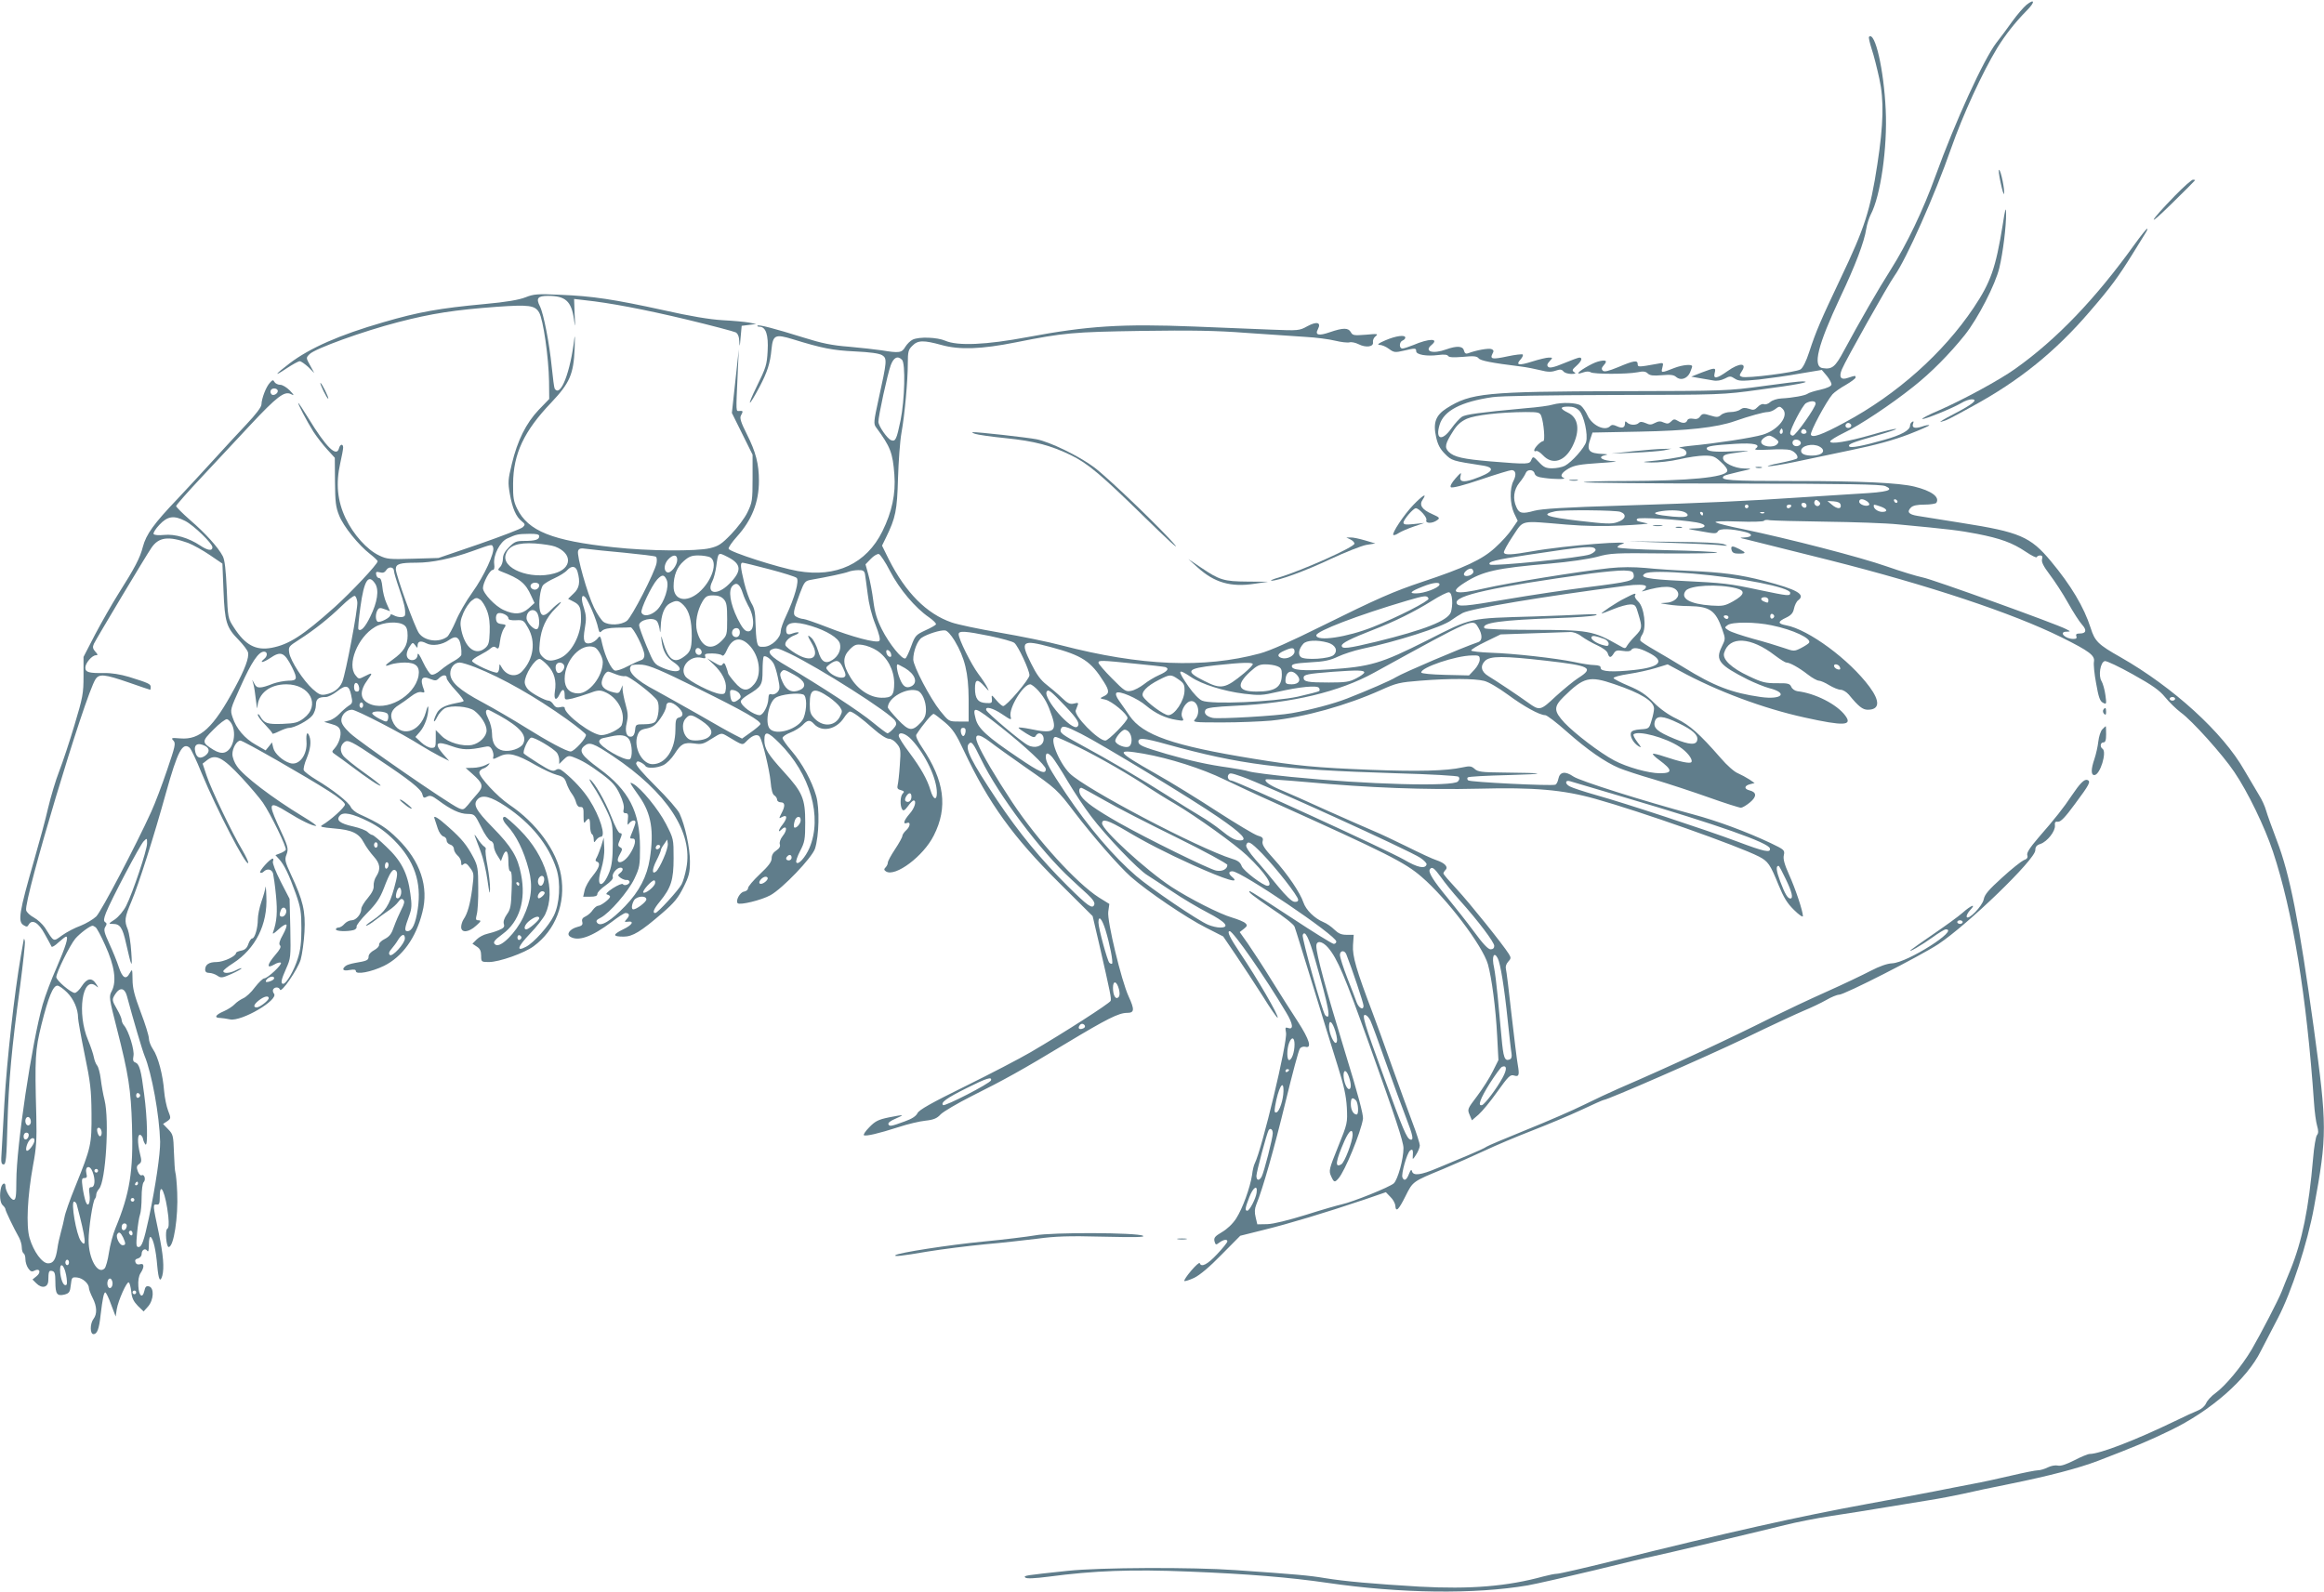 <?xml version="1.0" standalone="no"?>
<!DOCTYPE svg PUBLIC "-//W3C//DTD SVG 20010904//EN"
 "http://www.w3.org/TR/2001/REC-SVG-20010904/DTD/svg10.dtd">
<svg version="1.0" xmlns="http://www.w3.org/2000/svg"
 width="1280pt" height="877pt" viewBox="0 0 1280 877"
 preserveAspectRatio="xMidYMid meet">
<g transform="translate(0,877) scale(0.1,-0.1)"
fill="#607d8b" stroke="none">
<path d="M11162 8744 c-17 -14 -53 -56 -79 -92 -26 -37 -65 -89 -87 -117 -70
-91 -227 -434 -336 -735 -67 -186 -158 -376 -246 -515 -70 -110 -170 -284
-258 -447 -48 -90 -65 -104 -117 -96 -57 8 -28 125 97 391 82 173 132 304 143
377 4 25 15 59 24 77 55 103 93 370 83 578 -10 221 -59 435 -92 402 -3 -3 4
-33 15 -68 12 -35 30 -108 42 -163 26 -118 23 -250 -11 -471 -39 -256 -70
-351 -203 -630 -108 -228 -134 -287 -172 -403 -17 -53 -35 -88 -48 -97 -25
-16 -298 -51 -323 -41 -15 6 -15 8 -1 30 32 48 -12 49 -79 1 -59 -42 -79 -45
-70 -10 8 31 3 31 -71 3 l-58 -23 45 -8 c25 -4 59 -10 76 -13 19 -4 43 0 63
10 28 15 33 15 56 0 21 -14 37 -14 132 -5 59 7 162 21 227 33 l120 20 28 -33
c15 -19 27 -40 25 -48 -1 -9 -26 -20 -61 -28 -33 -7 -64 -17 -70 -22 -13 -10
-83 -23 -144 -26 -24 -1 -51 -10 -62 -20 -11 -10 -26 -15 -35 -12 -8 4 -23 -3
-34 -15 -17 -17 -24 -19 -48 -10 -22 7 -34 6 -48 -4 -10 -8 -34 -14 -54 -14
-19 0 -42 -7 -52 -16 -15 -13 -23 -14 -59 -3 -38 12 -44 11 -56 -5 -9 -13 -21
-17 -39 -13 -17 3 -28 0 -32 -9 -6 -17 -27 -18 -53 -2 -16 10 -23 10 -36 -4
-13 -13 -21 -14 -40 -6 -18 9 -30 8 -49 -2 -20 -11 -30 -11 -51 -1 -19 8 -30
9 -38 1 -14 -14 -49 -13 -64 2 -9 9 -12 8 -12 -4 0 -24 -15 -30 -45 -16 -19 9
-28 9 -37 0 -29 -29 -99 4 -124 59 -10 22 -27 47 -38 55 -23 16 -105 19 -154
5 -18 -6 -85 -15 -150 -20 -259 -24 -328 -34 -350 -47 -12 -8 -39 -37 -58 -64
-52 -73 -90 -62 -65 20 23 77 118 127 291 152 47 7 297 11 670 12 590 1 597 1
800 29 205 27 293 44 240 46 -14 1 -113 -11 -220 -26 -191 -26 -206 -27 -785
-28 -746 -2 -824 -10 -957 -94 -61 -39 -76 -80 -58 -160 9 -41 22 -65 49 -92
37 -37 39 -38 209 -64 73 -12 54 -38 -53 -75 -59 -20 -80 -14 -70 21 5 19 0
16 -28 -16 -22 -25 -32 -44 -26 -49 6 -6 67 9 164 42 85 29 162 52 170 52 24
0 28 -25 11 -59 -22 -41 -20 -127 3 -178 l20 -42 -31 -45 c-16 -25 -58 -72
-93 -103 -70 -65 -171 -112 -400 -188 -161 -54 -244 -90 -561 -247 -165 -82
-279 -133 -335 -148 -308 -83 -655 -69 -1094 45 -71 19 -224 50 -340 70 -115
20 -234 45 -264 56 -138 48 -253 164 -346 348 l-37 75 22 45 c53 109 61 148
66 326 3 94 11 206 19 250 18 100 35 287 35 383 0 64 3 76 25 97 30 31 61 32
162 4 98 -27 218 -23 408 15 266 53 314 57 690 63 276 4 412 2 580 -11 121 -8
267 -18 325 -22 58 -3 132 -13 164 -21 33 -8 68 -12 79 -9 11 3 33 -2 49 -10
41 -21 84 -15 80 10 -2 11 4 26 15 34 16 13 9 14 -54 8 -66 -5 -73 -4 -83 14
-14 25 -42 25 -115 0 -63 -22 -84 -16 -66 17 19 37 -6 44 -58 16 -45 -25 -49
-25 -201 -19 -85 3 -274 11 -420 17 -401 16 -588 4 -920 -58 -228 -43 -386
-50 -454 -20 -44 19 -143 23 -179 6 -13 -6 -31 -24 -41 -40 -19 -33 -33 -35
-130 -19 -33 5 -115 14 -181 20 -92 7 -150 19 -248 50 -164 51 -248 73 -255
66 -3 -3 2 -6 11 -6 35 0 50 -45 45 -133 -4 -77 -9 -92 -61 -198 -57 -117 -45
-116 17 1 43 82 58 130 65 204 8 81 20 87 118 57 162 -50 219 -61 342 -67 84
-4 134 -11 150 -21 28 -18 26 -33 -20 -242 -27 -123 -28 -136 -14 -155 79
-107 92 -140 101 -261 8 -105 -13 -205 -66 -312 -88 -178 -254 -256 -466 -219
-104 18 -376 105 -381 123 -2 6 18 36 46 67 82 91 121 189 121 307 0 93 -17
159 -67 258 -32 63 -40 89 -32 102 13 24 12 27 -9 25 -19 -1 -19 -13 -9 204
l6 135 -19 -175 -19 -175 57 -115 57 -115 0 -130 c0 -122 -2 -133 -28 -187
-15 -32 -56 -86 -90 -121 -53 -55 -70 -66 -117 -77 -73 -18 -342 -16 -530 5
-339 36 -471 89 -532 213 -19 39 -23 62 -22 137 1 165 60 290 210 447 102 108
123 156 129 297 2 53 2 80 -1 61 -22 -191 -77 -332 -109 -281 -3 5 -10 58 -16
118 -13 132 -45 295 -65 335 -23 45 -13 58 45 58 95 0 128 -29 142 -128 7 -51
8 -48 4 27 l-3 84 60 -7 c133 -14 325 -50 563 -107 137 -33 257 -65 267 -70
12 -7 19 -23 20 -52 1 -32 3 -27 7 23 l6 65 40 5 40 5 -40 8 c-22 4 -87 10
-145 13 -70 4 -179 22 -325 55 -274 60 -392 78 -570 85 -126 6 -145 4 -191
-14 -36 -14 -104 -26 -225 -37 -247 -23 -362 -43 -560 -101 -239 -69 -402
-141 -513 -225 -83 -63 -93 -79 -17 -28 32 21 64 39 72 39 7 0 28 -15 47 -32
l33 -33 -23 42 c-23 42 -23 42 -3 62 31 31 294 126 487 176 184 48 314 68 547
85 173 12 207 8 230 -31 23 -37 53 -251 55 -380 l1 -97 -58 -60 c-70 -74 -117
-169 -148 -298 -21 -86 -22 -101 -11 -165 14 -79 34 -126 66 -151 19 -15 19
-19 6 -32 -9 -9 -117 -50 -240 -93 l-225 -77 -140 -4 c-129 -4 -144 -3 -187
18 -66 31 -142 115 -185 206 -45 95 -54 191 -29 302 9 39 16 78 16 86 0 23
-17 20 -23 -4 -13 -51 -71 6 -169 167 -28 46 -53 83 -55 83 -6 0 48 -102 83
-158 19 -29 53 -73 76 -98 l42 -46 1 -131 c1 -112 4 -140 23 -187 24 -61 107
-163 170 -212 23 -18 42 -36 42 -40 0 -16 -147 -172 -237 -253 -177 -158 -252
-206 -348 -224 -86 -16 -145 16 -206 111 -34 52 -34 53 -40 208 -5 111 -11
165 -22 186 -25 48 -96 127 -180 199 -42 37 -77 72 -77 77 0 5 64 78 143 162
78 84 198 212 266 285 146 156 188 188 223 170 20 -10 20 -8 -6 20 -17 17 -40
31 -52 31 -13 0 -27 7 -32 15 -7 14 -11 13 -26 -4 -21 -23 -45 -86 -46 -119 0
-14 -30 -54 -83 -110 -45 -48 -127 -136 -182 -197 -55 -60 -143 -156 -196
-212 -132 -138 -174 -197 -192 -265 -16 -63 -45 -117 -136 -261 -34 -54 -91
-154 -127 -222 l-64 -124 0 -105 c0 -97 -4 -118 -50 -271 -27 -91 -65 -205
-84 -254 -19 -48 -46 -139 -61 -202 -14 -63 -49 -190 -76 -284 -84 -293 -92
-342 -59 -362 16 -10 21 -10 28 3 18 32 54 12 88 -51 19 -33 35 -64 38 -70 2
-5 19 5 38 23 19 17 38 32 42 32 15 0 -2 -54 -52 -170 -28 -63 -63 -155 -77
-204 -59 -208 -145 -781 -145 -973 0 -84 -3 -103 -15 -103 -15 0 -45 49 -45
75 0 23 -17 18 -24 -7 -10 -40 -6 -85 9 -98 8 -7 15 -17 15 -22 0 -9 44 -101
76 -158 7 -14 14 -37 14 -52 0 -15 5 -30 10 -33 6 -3 10 -18 10 -33 0 -15 7
-38 16 -50 12 -17 19 -20 34 -12 29 15 38 -10 11 -31 l-22 -18 21 -21 c31 -31
65 -23 66 15 1 51 3 57 21 53 14 -3 18 -14 18 -60 0 -67 9 -80 50 -70 26 7 31
14 35 53 5 42 6 44 35 41 31 -3 65 -34 65 -59 0 -7 9 -31 20 -53 24 -46 26
-89 5 -116 -20 -26 -20 -84 0 -84 20 0 31 29 39 105 11 92 18 125 26 125 4 0
19 -30 32 -67 l25 -66 6 40 c8 49 56 155 66 148 5 -2 11 -25 14 -51 3 -35 13
-54 36 -78 l32 -31 25 28 c31 36 34 102 5 110 -16 4 -21 -2 -26 -25 -10 -44
-30 -28 -33 26 -2 31 2 56 12 72 22 33 21 57 -3 49 -12 -3 -21 0 -25 11 -4 11
0 18 14 21 11 3 20 14 20 24 0 24 20 35 31 18 6 -9 9 3 9 34 0 28 4 46 10 42
14 -9 29 -72 36 -158 7 -77 16 -96 28 -55 11 44 6 112 -20 237 -33 157 -33
156 -11 155 14 -2 17 6 17 42 0 96 33 20 47 -107 4 -43 3 -63 -6 -69 -13 -8
-5 -100 8 -100 28 0 53 166 47 300 -2 52 -7 102 -10 110 -3 8 -6 59 -8 112 -3
91 -5 99 -31 126 l-29 30 23 15 c21 15 21 17 5 58 -9 23 -19 72 -22 108 -7 90
-33 189 -61 230 -13 19 -23 46 -23 60 0 15 -20 80 -45 145 -35 93 -45 133 -45
180 -1 59 -1 60 -16 34 -20 -38 -40 -26 -60 35 -9 28 -32 85 -51 126 -29 63
-33 79 -23 95 9 14 9 20 -1 26 -9 6 -8 18 5 52 28 71 186 371 207 393 19 19
19 19 19 -12 0 -36 -79 -272 -115 -343 -14 -28 -41 -60 -62 -75 -37 -24 -37
-25 -11 -25 39 0 53 -20 72 -106 31 -137 36 -145 29 -49 -3 50 -12 105 -19
124 -20 48 -18 65 20 155 40 94 124 359 191 601 63 225 90 278 129 246 8 -7
38 -69 66 -139 84 -203 249 -521 257 -496 2 6 -13 37 -32 70 -54 89 -173 337
-197 411 l-22 66 23 18 c47 38 86 19 193 -96 46 -50 98 -111 116 -137 43 -63
133 -248 126 -260 -3 -5 -17 -14 -31 -19 l-26 -10 20 -22 c28 -30 55 -86 92
-190 27 -77 31 -102 31 -192 0 -74 -5 -121 -20 -166 -20 -65 -63 -139 -80
-139 -16 0 -11 24 16 84 25 56 26 62 23 221 l-4 163 -49 95 c-28 55 -46 102
-43 111 4 9 3 16 -1 16 -14 0 -76 -69 -69 -77 4 -4 13 -1 19 5 19 19 45 14 52
-10 3 -13 11 -67 16 -121 9 -92 5 -143 -16 -203 -5 -13 4 -8 29 15 20 19 40
31 44 27 5 -4 -4 -29 -19 -56 -19 -33 -23 -51 -16 -58 8 -8 0 -23 -26 -53 -46
-54 -49 -78 -6 -53 16 10 33 14 37 10 9 -9 -73 -86 -92 -86 -7 0 -30 -22 -51
-49 -20 -28 -50 -55 -65 -61 -15 -7 -36 -21 -46 -32 -10 -11 -37 -29 -60 -39
-47 -20 -56 -37 -20 -37 12 -1 37 -4 54 -8 63 -13 270 108 242 142 -6 7 -8 18
-4 24 9 14 32 13 37 -2 7 -21 97 110 114 165 8 29 18 97 21 153 6 114 -7 172
-75 317 -32 69 -35 82 -24 109 12 34 11 40 -50 171 -52 115 -44 125 54 64 74
-46 137 -77 159 -77 7 0 -25 23 -70 50 -170 103 -330 225 -366 279 -14 19 -25
49 -25 66 0 34 24 75 44 75 16 0 365 -200 488 -279 54 -34 88 -63 88 -73 0
-15 -78 -86 -126 -114 -15 -9 -1 -12 66 -18 99 -8 137 -26 165 -80 11 -21 35
-54 53 -74 36 -40 40 -70 15 -109 -10 -14 -16 -38 -15 -52 2 -18 -8 -39 -32
-68 -20 -23 -36 -50 -36 -60 0 -29 -29 -63 -53 -63 -13 0 -30 -9 -40 -20 -9
-11 -24 -20 -32 -20 -8 0 -15 -4 -15 -10 0 -11 62 -13 97 -4 12 3 19 12 17 19
-3 6 24 41 59 76 50 51 69 79 91 135 34 90 50 113 67 97 10 -10 8 -30 -10 -95
-26 -95 -51 -133 -117 -177 -26 -17 -43 -31 -37 -31 5 0 28 13 49 30 21 16 55
41 76 55 20 13 43 34 52 47 12 17 19 19 27 11 9 -9 6 -22 -11 -55 -12 -24 -30
-65 -40 -93 -13 -39 -24 -54 -51 -68 -19 -9 -33 -24 -31 -32 1 -8 -11 -21 -28
-30 -17 -9 -30 -23 -30 -35 0 -20 -9 -24 -75 -35 -22 -4 -46 -11 -52 -17 -23
-19 -13 -29 22 -22 25 4 35 3 35 -6 0 -21 85 -5 155 29 101 50 176 154 211
294 37 141 -11 284 -136 406 -60 60 -99 85 -211 136 -20 9 -41 26 -47 39 -12
27 -98 95 -190 150 -35 21 -66 45 -69 53 -3 7 4 37 16 65 21 51 26 93 15 122
-11 30 -19 16 -16 -28 6 -74 -40 -136 -91 -120 -40 12 -85 53 -92 84 l-7 30
-17 -22 -18 -22 -54 31 c-61 34 -108 89 -128 151 -14 42 -14 42 45 172 59 132
98 190 128 190 20 0 21 -24 1 -40 -30 -25 -6 -21 32 4 60 41 79 34 122 -51 31
-63 28 -73 -21 -73 -24 -1 -61 -8 -83 -16 -71 -28 -90 -28 -103 -2 l-13 23 7
-25 c4 -14 10 -54 14 -90 4 -36 8 -51 8 -35 4 75 68 125 159 125 131 0 190
-116 96 -187 -32 -24 -47 -28 -117 -31 -84 -3 -101 3 -124 43 -6 11 -12 14
-12 7 0 -8 18 -32 40 -54 22 -23 40 -44 40 -49 0 -4 17 2 37 12 21 10 45 19
55 19 30 0 107 41 128 68 11 13 20 39 20 57 0 34 13 45 54 45 13 0 40 14 61
30 50 40 68 36 79 -19 9 -41 8 -46 -15 -60 -13 -9 -36 -29 -50 -44 -14 -15
-39 -32 -55 -36 l-29 -8 41 -12 c31 -8 43 -18 48 -35 7 -28 -7 -72 -32 -100
-16 -17 -16 -19 8 -35 13 -9 52 -37 85 -62 89 -67 156 -112 161 -107 2 3 -39
35 -91 72 -52 37 -103 78 -114 92 -20 26 -18 56 5 75 20 16 39 6 187 -93 173
-115 236 -165 243 -193 5 -21 9 -23 26 -14 17 9 28 5 62 -20 67 -50 118 -75
161 -75 39 -1 40 -2 75 -72 19 -40 43 -74 53 -77 10 -3 17 -15 17 -29 0 -12 9
-36 20 -52 l19 -30 10 27 c17 44 31 31 31 -28 0 -33 4 -55 11 -55 7 0 10 -33
7 -102 -3 -88 -6 -108 -26 -135 -15 -22 -21 -40 -17 -53 5 -16 0 -23 -27 -34
-18 -8 -48 -17 -66 -21 -18 -4 -43 -17 -56 -30 l-24 -24 24 -16 c18 -11 24
-25 24 -50 0 -34 1 -35 43 -35 56 0 195 49 246 87 121 89 178 237 151 391 -23
135 -136 289 -285 389 -64 43 -165 151 -165 177 0 8 9 17 19 21 11 3 25 12 31
20 11 13 9 13 -16 0 -16 -8 -47 -15 -69 -15 l-40 -1 36 -32 c59 -52 64 -69 29
-109 -16 -18 -40 -46 -53 -63 -23 -27 -27 -28 -53 -16 -54 24 -549 366 -596
412 -33 31 -48 53 -48 71 0 30 28 58 59 58 23 0 280 -133 378 -196 29 -18 76
-45 105 -60 l52 -26 -32 36 c-54 62 -39 77 47 45 59 -21 92 -22 178 -4 26 6
33 3 43 -15 6 -12 10 -30 7 -39 -4 -16 -1 -15 34 2 48 24 94 13 199 -48 42
-24 94 -48 117 -54 34 -9 44 -17 53 -46 6 -18 19 -44 29 -57 10 -13 21 -35 24
-49 5 -17 13 -26 24 -25 15 1 18 -7 17 -48 0 -39 2 -45 11 -32 19 25 25 19 25
-23 0 -22 5 -43 10 -46 6 -3 10 -16 10 -28 1 -20 2 -21 14 -4 7 9 18 17 25 17
30 0 -4 112 -63 204 -33 52 -86 109 -140 153 -22 18 -31 20 -45 11 -16 -10
-31 -4 -95 36 -41 26 -78 51 -81 55 -7 13 23 81 40 87 14 6 122 -57 143 -84 6
-9 12 -26 12 -38 l0 -23 24 24 c21 21 29 23 51 15 51 -19 91 -43 161 -95 57
-43 76 -64 98 -111 17 -36 25 -66 21 -81 -4 -17 -1 -23 11 -23 13 0 15 -8 12
-36 -3 -29 -2 -33 7 -20 14 18 35 21 35 6 0 -6 -7 -27 -15 -47 -18 -44 -19
-43 1 -43 21 0 12 -42 -19 -88 -38 -56 -86 -56 -54 0 16 28 16 33 3 40 -14 8
-14 13 -1 43 12 29 12 35 0 35 -8 0 -28 38 -49 93 -35 88 -92 187 -117 203 -7
4 3 -14 20 -40 18 -26 49 -82 69 -124 35 -74 37 -82 37 -187 0 -82 -5 -122
-18 -157 -38 -98 -77 -88 -46 12 12 41 19 85 17 120 l-3 55 -13 -44 c-8 -24
-19 -53 -25 -64 -9 -15 -9 -21 1 -24 21 -8 13 -33 -24 -79 -20 -24 -40 -59
-44 -79 l-8 -35 39 0 c28 0 39 4 39 15 0 9 20 30 45 47 29 21 44 37 40 47 -6
16 22 51 42 51 17 0 17 -15 -2 -30 -14 -11 -13 -14 4 -27 11 -7 25 -12 32 -11
6 2 13 -2 16 -8 5 -14 -28 -28 -36 -15 -4 5 -28 -5 -55 -22 -32 -21 -43 -33
-32 -35 9 -2 16 -7 16 -12 0 -12 -50 -50 -66 -50 -7 0 -20 -11 -29 -23 -8 -13
-26 -29 -39 -35 -18 -8 -23 -17 -19 -31 4 -16 -2 -22 -28 -28 -40 -11 -61 -39
-39 -53 44 -28 119 -2 229 81 35 27 69 49 76 49 22 0 25 -13 8 -32 -15 -17
-15 -18 3 -16 40 6 27 -18 -24 -42 -59 -29 -59 -40 3 -40 49 0 94 27 213 130
65 56 87 83 116 141 31 62 36 81 36 144 0 75 -27 198 -57 263 -9 20 -68 88
-131 150 -75 75 -112 118 -108 128 4 11 10 12 25 4 11 -5 23 -15 26 -20 9 -15
63 -12 99 5 18 9 45 36 61 61 36 57 52 65 109 58 40 -6 51 -3 97 27 51 32 52
32 80 16 98 -58 85 -55 117 -24 29 28 56 35 67 17 16 -26 53 -182 59 -244 4
-47 11 -73 21 -78 8 -5 15 -16 15 -23 0 -8 9 -15 20 -15 24 0 26 -20 4 -61
-15 -30 -15 -30 5 -19 28 14 28 -8 1 -43 -22 -27 -27 -48 -8 -29 31 31 38 2 8
-35 -12 -15 -18 -34 -15 -44 4 -12 -2 -23 -20 -35 -16 -10 -25 -25 -25 -43 0
-19 -17 -42 -65 -87 -36 -34 -65 -68 -65 -77 0 -9 -10 -17 -22 -19 -23 -3 -48
-51 -35 -64 12 -12 131 17 180 44 66 36 229 206 246 257 22 70 26 223 6 291
-24 82 -76 178 -135 247 -28 32 -50 64 -50 71 0 8 20 21 43 30 24 9 54 28 67
41 28 30 41 31 64 6 43 -47 122 -30 164 34 12 19 27 35 33 35 15 0 62 -35 132
-97 35 -31 69 -53 83 -53 13 0 32 -12 44 -28 21 -25 22 -34 16 -117 -3 -49 -9
-100 -12 -111 -4 -16 0 -23 18 -27 18 -5 20 -9 10 -19 -14 -14 -16 -66 -3 -87
7 -10 14 -6 32 18 12 17 26 31 31 31 18 0 6 -42 -22 -73 -32 -37 -39 -60 -15
-51 22 9 19 -20 -5 -41 -11 -10 -20 -24 -20 -30 0 -7 -18 -40 -40 -73 -22 -33
-40 -66 -40 -74 0 -8 -6 -20 -12 -26 -10 -10 -10 -15 2 -23 51 -32 206 84 263
198 79 155 59 303 -65 486 -24 35 -36 62 -31 70 34 53 87 117 96 114 5 -1 33
-23 62 -47 43 -37 61 -64 104 -156 135 -287 272 -477 522 -725 l187 -186 36
-154 c62 -271 68 -300 63 -313 -6 -14 -256 -175 -441 -283 -60 -35 -223 -120
-361 -188 -187 -92 -254 -130 -262 -148 -8 -16 -30 -31 -70 -45 -76 -28 -85
-29 -90 -15 -3 7 13 19 37 29 22 9 39 18 38 20 -2 1 -35 -4 -73 -12 -58 -12
-75 -21 -107 -54 -21 -21 -34 -41 -30 -44 11 -7 80 9 189 44 51 17 119 33 150
36 46 5 64 13 84 35 15 15 91 60 170 100 182 91 276 143 521 291 226 136 290
168 336 168 40 0 42 17 8 91 -40 87 -119 416 -112 466 l6 43 -58 36 c-123 79
-338 315 -476 523 -92 139 -167 266 -191 324 -23 56 2 60 68 10 28 -22 115
-84 192 -138 173 -120 180 -127 273 -250 105 -137 243 -295 310 -355 89 -79
307 -227 413 -280 l96 -49 70 -103 c38 -57 105 -158 148 -226 42 -68 79 -121
82 -119 8 9 -112 216 -207 357 -56 84 -74 120 -57 120 19 0 196 -254 311 -448
38 -63 42 -97 10 -85 -15 5 -16 2 -11 -26 10 -48 -133 -644 -172 -720 -5 -9
-12 -37 -15 -64 -11 -71 -52 -184 -87 -239 -20 -31 -50 -59 -79 -76 -39 -23
-45 -31 -41 -50 6 -21 8 -22 26 -8 23 17 45 21 45 7 0 -6 -25 -37 -56 -70 -53
-57 -88 -75 -96 -50 -2 6 -23 -13 -47 -41 -24 -28 -41 -54 -38 -57 3 -3 28 5
54 17 31 15 85 60 151 128 l103 104 132 33 c134 33 334 93 551 166 l119 41 25
-26 c14 -13 26 -35 27 -48 3 -39 18 -24 56 52 41 82 38 80 208 150 64 27 166
72 226 100 61 29 180 79 265 112 85 33 207 84 271 114 63 30 118 54 121 54 21
0 563 237 778 340 140 68 287 136 325 152 39 16 94 42 122 58 29 17 61 30 72
30 30 0 445 212 546 278 164 109 535 467 535 518 0 19 7 28 29 35 37 13 82 70
79 101 -2 18 2 23 17 21 15 -1 40 25 92 96 82 110 90 126 70 134 -17 6 -40
-17 -88 -88 -40 -61 -92 -127 -182 -230 -48 -56 -66 -84 -61 -97 4 -13 -2 -21
-20 -27 -13 -6 -67 -48 -119 -96 -74 -67 -96 -93 -101 -119 -7 -38 -87 -119
-94 -97 -2 7 6 23 19 37 36 38 6 28 -42 -15 -24 -21 -96 -73 -159 -116 -63
-43 -119 -83 -125 -88 -22 -21 62 28 119 69 33 24 66 44 73 44 77 0 -211 -183
-295 -187 -27 -1 -70 -16 -120 -42 -42 -22 -153 -75 -245 -116 -92 -41 -227
-105 -300 -141 -241 -121 -546 -263 -842 -391 -44 -19 -129 -59 -190 -89 -60
-30 -203 -92 -317 -138 -114 -46 -213 -88 -220 -93 -7 -6 -53 -27 -103 -48
-49 -21 -126 -53 -170 -71 -90 -38 -131 -43 -138 -17 -3 13 -7 10 -17 -15 -13
-34 -27 -41 -36 -18 -7 19 25 133 42 147 15 12 18 4 15 -36 -2 -15 3 -11 18
13 12 18 21 41 21 52 0 10 -18 67 -41 127 -22 59 -74 200 -114 313 -40 113
-87 243 -105 290 -90 237 -112 313 -108 373 l4 57 -39 0 c-29 0 -45 7 -67 28
-16 16 -43 35 -61 42 -50 21 -96 67 -110 108 -17 52 -86 155 -164 241 -52 57
-65 78 -61 96 5 18 0 24 -28 32 -19 6 -117 65 -218 130 -101 66 -256 162 -345
212 -215 122 -224 136 -65 109 142 -25 322 -82 447 -143 61 -29 182 -86 270
-125 623 -281 723 -331 815 -411 139 -119 335 -378 365 -481 21 -75 43 -240
51 -395 l7 -133 -31 -62 c-17 -35 -56 -96 -86 -136 -53 -70 -55 -73 -42 -103
l13 -31 37 32 c20 18 64 71 98 119 69 96 76 103 100 95 24 -7 27 5 18 57 -5
25 -20 151 -35 280 -14 129 -28 242 -31 252 -3 11 2 27 12 38 17 18 17 23 4
44 -31 50 -218 283 -287 357 -40 43 -73 81 -73 86 0 4 5 13 12 20 16 16 -5 38
-50 53 -20 6 -95 41 -165 76 -71 35 -150 72 -177 83 -27 11 -142 62 -257 113
-114 52 -233 105 -263 117 -58 24 -88 46 -78 56 3 3 107 -4 230 -15 335 -31
651 -43 943 -36 303 8 465 -6 642 -56 245 -68 786 -259 901 -318 50 -26 62
-43 108 -157 28 -68 47 -100 85 -137 27 -27 49 -42 49 -34 0 27 -41 151 -77
230 -25 56 -33 86 -28 106 6 27 3 30 -72 66 -131 62 -295 123 -430 159 -274
74 -620 183 -657 208 -45 31 -75 27 -83 -13 -3 -15 -10 -30 -17 -32 -20 -8
-471 14 -480 24 -5 5 -6 12 -2 16 4 5 105 10 224 13 224 6 210 12 -29 14 -118
1 -140 4 -157 20 -18 16 -27 17 -69 8 -85 -19 -242 -23 -503 -13 -304 12 -407
22 -646 61 -444 72 -610 130 -683 237 -18 26 -43 63 -57 82 -16 22 -21 38 -15
44 14 14 115 -29 164 -71 50 -42 107 -69 166 -78 41 -7 43 -6 33 13 -14 25 12
80 41 89 41 13 64 -61 30 -98 -16 -17 -10 -18 149 -18 91 0 212 5 269 10 185
19 417 84 606 169 84 38 102 42 215 51 164 13 299 12 352 -1 25 -6 79 -38 131
-76 88 -65 175 -113 206 -113 9 0 63 -41 120 -92 111 -98 208 -166 286 -199
26 -11 113 -40 193 -63 80 -24 217 -69 304 -100 87 -31 166 -56 175 -56 9 1
31 14 50 30 38 32 37 56 -4 66 -31 8 -28 26 5 34 l24 6 -29 20 c-17 11 -45 26
-63 34 -19 7 -61 44 -95 84 -116 133 -170 181 -242 216 -45 21 -91 54 -127 90
-43 44 -75 65 -137 91 -45 19 -82 38 -84 43 -1 6 36 16 83 23 47 7 114 22 150
33 l65 20 65 -35 c207 -113 462 -208 690 -258 217 -48 265 -45 223 11 -46 62
-166 123 -263 134 -14 2 -29 12 -34 24 -8 18 -18 21 -80 20 -62 0 -81 4 -154
39 -95 44 -147 93 -136 128 28 95 147 89 280 -14 28 -21 56 -39 63 -39 18 0
68 -27 118 -66 24 -19 52 -34 61 -34 9 0 35 -11 57 -25 22 -13 50 -25 63 -25
12 0 32 -12 45 -27 53 -65 76 -83 104 -83 66 0 69 46 10 126 -111 150 -336
316 -459 339 -48 9 -48 20 -1 42 29 14 39 26 44 51 4 18 14 39 23 45 43 32 -7
60 -188 107 -136 35 -230 47 -411 55 -77 3 -185 10 -241 16 -69 6 -132 6 -200
-1 -173 -19 -555 -81 -686 -111 -164 -38 -203 -27 -111 31 99 63 174 80 468
105 106 9 213 25 260 37 75 21 99 22 375 19 162 -1 292 1 288 5 -4 4 -129 10
-278 13 -169 4 -270 10 -271 16 0 6 10 13 23 17 87 24 -315 -7 -492 -39 -114
-20 -152 -22 -157 -7 -2 6 20 47 49 90 62 92 34 86 295 64 107 -9 206 -10 308
-5 83 4 146 9 140 11 -5 1 -23 5 -39 9 -20 4 -26 9 -18 17 10 10 230 -4 326
-20 62 -11 58 -32 -6 -33 -52 -1 -52 -2 31 -16 76 -14 85 -14 93 0 9 17 73 15
151 -4 44 -11 40 -28 -6 -30 -29 -1 -28 -2 13 -11 25 -6 230 -57 456 -114 546
-138 1007 -291 1278 -425 153 -76 185 -100 179 -134 -3 -14 2 -68 12 -120 13
-75 21 -98 37 -106 20 -11 21 -9 14 42 -4 30 -14 64 -21 76 -19 29 -7 106 18
111 9 2 79 -31 154 -73 109 -61 146 -87 178 -126 22 -27 61 -65 86 -84 61 -43
233 -235 295 -328 74 -109 167 -301 213 -439 109 -329 185 -793 226 -1383 3
-49 11 -107 17 -127 8 -28 8 -41 -1 -52 -6 -7 -16 -65 -21 -127 -24 -278 -60
-455 -125 -615 -20 -49 -42 -102 -48 -119 -19 -48 -115 -233 -165 -319 -56
-94 -144 -200 -200 -241 -23 -16 -46 -42 -52 -57 -7 -15 -25 -31 -43 -38 -18
-7 -77 -34 -132 -61 -211 -102 -410 -179 -465 -179 -10 0 -49 -16 -85 -35 -46
-23 -75 -33 -91 -29 -13 3 -37 -1 -55 -10 -18 -9 -42 -16 -54 -16 -13 0 -78
-13 -146 -29 -68 -16 -164 -37 -214 -46 -49 -9 -144 -28 -210 -41 -66 -13
-232 -44 -368 -69 -382 -70 -758 -154 -1410 -316 -153 -38 -288 -69 -301 -69
-12 0 -46 -7 -76 -15 -200 -55 -404 -71 -682 -56 -252 15 -412 29 -521 47 -83
14 -157 21 -492 44 -238 17 -748 15 -925 -4 -236 -25 -244 -26 -233 -37 7 -7
51 -5 129 5 250 33 455 41 771 28 328 -13 557 -32 763 -62 404 -59 812 -64
1105 -14 50 9 216 47 370 84 154 38 296 72 315 75 47 9 585 137 730 173 63 16
180 39 260 51 80 12 213 33 295 47 83 14 193 32 245 40 52 8 133 24 180 34 47
11 164 36 260 55 212 43 378 86 485 127 203 78 282 111 397 167 223 107 423
282 500 438 19 37 62 120 95 183 73 140 162 411 198 609 73 397 72 449 -1 986
-82 593 -132 848 -204 1035 -26 69 -53 143 -59 165 -6 22 -23 60 -39 85 -15
25 -52 87 -81 137 -118 208 -392 457 -681 622 -124 70 -142 88 -165 161 -37
116 -109 236 -219 368 -113 136 -173 161 -491 211 -110 18 -220 35 -244 39
-49 8 -60 22 -36 46 11 11 34 16 75 16 32 0 62 5 65 10 20 32 -27 66 -120 89
-84 21 -294 31 -662 31 -362 0 -413 4 -389 27 3 4 41 14 84 24 76 17 77 17 28
18 -53 1 -116 32 -116 57 0 18 9 22 95 33 63 9 60 9 -37 5 -105 -6 -148 -1
-148 16 0 12 41 18 160 25 99 6 141 -4 110 -26 -11 -8 9 -9 75 -6 50 3 101 2
114 -2 26 -7 50 -36 38 -47 -4 -4 -46 -15 -95 -25 -48 -9 -76 -18 -62 -18 14
0 77 10 140 23 63 13 205 43 314 66 140 29 234 55 318 87 65 25 116 48 114 50
-3 3 -21 0 -40 -7 -40 -13 -58 -7 -49 17 4 11 3 14 -5 9 -7 -4 -12 -13 -12
-21 0 -25 -48 -52 -142 -78 -119 -34 -187 -47 -193 -36 -8 12 18 22 149 59 66
19 115 35 109 37 -6 2 -66 -12 -133 -32 -136 -39 -230 -54 -230 -37 0 6 34 27
75 47 85 40 260 156 385 256 95 75 198 179 282 284 71 89 169 279 190 370 20
83 38 230 37 300 -1 39 -5 25 -19 -66 -38 -234 -65 -313 -160 -455 -167 -249
-422 -477 -709 -631 -125 -68 -180 -87 -187 -68 -6 15 85 184 119 223 11 12
45 36 74 52 29 17 53 35 53 40 0 12 0 12 -40 -1 -41 -15 -54 2 -35 47 21 51
254 465 289 514 65 91 223 446 312 702 66 188 172 418 255 555 44 71 97 139
162 205 46 46 45 68 -1 32z m-6194 -1956 c20 -20 15 -221 -8 -334 -22 -106
-28 -118 -52 -109 -21 8 -69 77 -70 101 -1 28 50 263 68 312 16 43 38 54 62
30z m-3438 -172 c0 -15 -24 -28 -34 -19 -13 14 -5 33 14 33 11 0 20 -6 20 -14z
m8470 -69 c0 -22 -110 -177 -125 -177 -8 0 -15 6 -15 13 0 24 68 155 87 166
25 14 53 14 53 -2z m-1301 -40 c25 -28 48 -130 37 -171 -8 -32 -79 -112 -117
-132 -16 -8 -47 -14 -70 -14 -34 0 -47 6 -73 34 -31 33 -33 33 -42 12 -10 -24
-16 -25 -224 -8 -152 13 -202 24 -231 53 -24 24 -20 44 24 113 22 35 43 54 76
69 46 20 182 36 324 37 71 0 78 -2 86 -22 14 -39 22 -138 11 -138 -13 0 -50
-37 -50 -51 0 -5 5 -7 10 -4 6 4 23 -7 39 -24 51 -54 119 -34 161 49 44 87 35
159 -25 187 -45 22 -44 33 3 33 27 0 45 -7 61 -23z m1119 11 c38 -38 -23 -117
-110 -143 -57 -17 -259 -48 -398 -61 -47 -5 -72 -10 -57 -12 31 -4 47 -29 27
-42 -13 -8 -131 -26 -215 -33 -22 -2 -8 -4 30 -5 39 -1 108 7 155 18 47 11
109 20 137 20 47 0 58 -4 92 -36 24 -21 38 -41 34 -50 -13 -34 -210 -53 -562
-54 -129 0 -231 -3 -228 -7 4 -3 373 -7 819 -7 639 -1 819 -4 842 -14 51 -22
16 -33 -150 -42 -87 -6 -229 -14 -314 -20 -293 -20 -536 -31 -975 -45 -331
-10 -454 -18 -495 -29 -65 -18 -83 -15 -98 20 -21 45 -15 96 16 134 16 19 31
43 35 53 8 23 43 22 49 -1 4 -14 18 -21 53 -25 55 -8 126 -8 108 0 -24 9 -13
29 27 52 32 18 63 23 167 30 70 4 109 9 86 10 -68 2 -101 24 -50 34 15 3 11 5
-13 6 -81 3 -94 19 -69 88 l10 30 257 5 c267 5 428 23 527 58 80 28 160 50
181 50 11 0 29 7 40 15 23 18 27 18 42 3z m377 -87 c7 -12 -12 -24 -25 -16
-11 7 -4 25 10 25 5 0 11 -4 15 -9z m-379 -48 c-10 -10 -19 5 -10 18 6 11 8
11 12 0 2 -7 1 -15 -2 -18z m134 6 c0 -5 -7 -9 -15 -9 -15 0 -20 12 -9 23 8 8
24 -1 24 -14z m-172 -35 c18 -13 21 -19 11 -30 -20 -24 -89 -15 -89 12 0 13
26 33 45 34 6 0 21 -7 33 -16z m140 -21 c5 -17 -26 -29 -40 -15 -6 6 -7 15 -3
22 9 14 37 9 43 -7z m103 -23 c40 -22 17 -50 -41 -50 -38 0 -60 9 -60 26 0 29
63 44 101 24z m-1 -324 c-13 -13 -35 7 -25 24 5 8 11 8 21 -1 10 -8 12 -15 4
-23z m265 21 c10 -8 14 -17 8 -20 -15 -10 -53 4 -53 19 0 18 21 18 45 1z m166
0 c-1 -12 -15 -9 -19 4 -3 6 1 10 8 8 6 -3 11 -8 11 -12z m-313 -19 c5 -24
-20 -23 -49 2 l-24 20 35 -2 c24 -2 36 -8 38 -20z m-188 -4 c0 -17 -22 -14
-28 4 -2 7 3 12 12 12 9 0 16 -7 16 -16z m-320 -4 c0 -5 -4 -10 -10 -10 -5 0
-10 5 -10 10 0 6 5 10 10 10 6 0 10 -4 10 -10z m235 0 c-3 -5 -10 -10 -16 -10
-5 0 -9 5 -9 10 0 6 7 10 16 10 8 0 12 -4 9 -10z m494 -1 c36 -13 41 -29 8
-29 -23 0 -47 17 -47 32 0 10 1 10 39 -3z m-1434 -29 c37 -14 29 -42 -18 -57
-31 -11 -66 -9 -204 7 -188 22 -221 35 -138 53 41 9 335 7 360 -3z m350 0 c16
-6 23 -15 19 -21 -5 -8 -30 -9 -81 -5 -93 9 -120 18 -78 27 47 10 111 10 140
-1z m105 -10 c0 -5 -2 -10 -4 -10 -3 0 -8 5 -11 10 -3 6 -1 10 4 10 6 0 11 -4
11 -10z m337 4 c-3 -3 -12 -4 -19 -1 -8 3 -5 6 6 6 11 1 17 -2 13 -5z m-8697
-44 c47 -24 150 -124 150 -145 0 -22 -26 -18 -68 10 -63 42 -139 64 -198 58
-31 -3 -54 -1 -58 5 -3 6 11 29 32 51 45 48 80 53 142 21z m9035 -4 c154 -2
334 -8 400 -15 285 -27 335 -33 434 -52 128 -25 195 -49 269 -99 31 -21 59
-35 60 -29 2 5 11 9 19 9 11 0 14 -6 10 -21 -4 -15 8 -39 42 -84 26 -34 72
-104 101 -156 29 -52 64 -106 78 -121 27 -30 22 -48 -13 -48 -18 0 -23 -4 -19
-15 4 -10 0 -15 -16 -15 -47 0 -84 40 -37 40 22 1 22 1 -3 14 -52 28 -740 276
-791 285 -30 6 -119 33 -199 61 -142 50 -536 152 -795 206 -71 14 -137 31
-145 36 -10 6 35 8 123 5 75 -3 140 -1 143 4 2 5 17 6 32 3 15 -2 153 -6 307
-8z m-7085 -80 c0 -19 -22 -26 -82 -26 -44 0 -54 -4 -84 -34 -24 -24 -34 -43
-34 -64 0 -17 -7 -38 -16 -46 -14 -15 -13 -17 8 -25 102 -39 133 -64 164 -134
l18 -39 -32 -29 c-38 -34 -78 -37 -137 -10 -48 21 -115 93 -115 121 0 29 38
100 53 100 9 0 12 11 9 33 -6 49 32 122 71 140 52 24 59 25 120 26 42 1 57 -3
57 -13z m-1934 -37 c28 -11 82 -41 120 -67 l69 -47 6 -150 c7 -173 16 -202 84
-271 25 -26 48 -56 51 -68 7 -28 -17 -93 -73 -196 -118 -220 -191 -287 -300
-278 -49 4 -52 3 -38 -12 14 -15 10 -31 -35 -163 -27 -80 -66 -183 -87 -229
-84 -185 -275 -549 -303 -577 -17 -16 -56 -39 -86 -51 -31 -11 -77 -35 -102
-53 -50 -36 -43 -39 -95 43 -13 19 -40 44 -60 55 -21 11 -40 29 -43 40 -14 58
323 1181 382 1273 20 31 50 28 183 -18 63 -22 116 -40 118 -40 2 0 3 7 3 15 0
17 -11 22 -120 56 -47 14 -97 22 -135 21 -85 -1 -105 4 -105 30 0 25 37 68 58
68 12 0 12 4 -3 20 -14 16 -16 25 -8 43 14 29 284 481 317 529 40 59 93 66
202 27z m2021 -20 c97 -37 95 -121 -4 -148 -132 -37 -295 28 -267 106 16 47
66 65 161 59 45 -3 94 -11 110 -17z m-341 -4 c11 -27 -50 -159 -114 -248 -35
-48 -76 -120 -92 -160 -17 -39 -38 -78 -47 -85 -46 -34 -123 -24 -155 19 -23
31 -128 321 -128 354 0 28 22 35 113 35 87 0 192 22 309 64 112 40 107 39 114
21z m6072 -13 c2 -7 -11 -18 -30 -26 -43 -18 -540 -68 -552 -56 -15 15 28 26
214 54 318 48 360 51 368 28z m-5349 -17 c90 -9 168 -18 173 -22 6 -3 7 -19 4
-36 -10 -51 -136 -296 -163 -317 -31 -24 -99 -27 -129 -6 -11 8 -35 43 -52 78
-37 76 -97 289 -88 313 5 14 14 16 49 11 23 -3 116 -13 206 -21z m570 -24 c76
-39 78 -77 7 -148 -65 -65 -128 -56 -93 14 8 15 18 53 22 83 11 80 9 79 64 51z
m894 -79 c51 -98 138 -201 214 -253 24 -17 41 -34 38 -39 -3 -5 -30 -20 -59
-33 -51 -24 -56 -29 -77 -86 -12 -34 -27 -65 -32 -68 -17 -10 -89 79 -130 160
-27 54 -39 93 -47 157 -6 47 -18 111 -27 143 l-16 58 29 30 c15 16 35 28 44
27 8 -2 37 -45 63 -96z m-1173 64 c0 -31 -36 -77 -55 -69 -21 8 -18 46 5 71
27 29 50 28 50 -2z m181 14 c45 -25 11 -131 -62 -194 -70 -59 -139 -43 -139
33 0 61 19 108 56 140 28 25 44 31 80 31 25 0 54 -5 65 -10z m326 -66 c76 -20
144 -41 151 -48 15 -15 -11 -108 -58 -208 -17 -35 -30 -73 -30 -85 0 -37 -50
-84 -90 -86 -31 -2 -35 1 -41 28 -4 17 -7 63 -8 104 -1 57 -6 82 -23 109 -11
19 -29 69 -39 111 -21 88 -23 111 -9 111 5 0 72 -16 147 -36z m-2067 -10 c0
-8 13 -52 29 -98 27 -79 35 -112 32 -143 -1 -16 -35 -17 -62 -3 -13 7 -19 7
-19 1 0 -14 -58 -43 -70 -36 -13 8 -13 45 0 65 7 12 15 13 38 4 l30 -11 -19
43 c-11 24 -21 65 -23 91 -3 31 -9 48 -17 48 -8 0 -15 8 -17 19 -3 15 0 18 20
13 17 -5 27 -1 36 13 13 21 42 17 42 -6z m1011 -4 c16 -57 10 -91 -22 -120
l-30 -29 29 -15 c36 -18 42 -33 42 -97 0 -89 -54 -189 -116 -215 -46 -19 -70
-18 -95 7 -19 19 -21 30 -16 79 7 77 35 138 88 190 24 23 35 38 24 32 -11 -6
-33 -24 -49 -41 -36 -38 -54 -39 -62 -5 -9 37 1 121 17 140 8 10 37 27 64 39
28 13 59 32 69 44 25 27 48 23 57 -9z m4934 0 c0 -17 -42 -32 -51 -18 -8 12
25 40 41 35 5 -2 10 -10 10 -17z m-3351 -12 c2 -13 9 -62 15 -110 6 -53 22
-118 42 -167 22 -56 29 -85 22 -92 -14 -14 -151 22 -290 77 -62 24 -120 44
-128 44 -9 0 -25 5 -37 11 -23 12 -21 27 18 131 24 63 28 68 62 74 87 15 185
36 205 44 12 5 37 9 54 9 26 1 33 -4 37 -21z m4234 -5 c5 -33 -17 -38 -255
-68 -114 -14 -313 -44 -442 -66 -238 -41 -271 -43 -278 -22 -14 42 194 88 742
164 72 9 153 17 180 16 44 -2 50 -5 53 -24z m327 7 c267 -23 535 -76 535 -106
0 -19 -9 -18 -167 15 -173 37 -195 39 -432 51 -188 9 -235 19 -201 40 20 13
116 12 265 0z m-5653 -35 c16 -35 -13 -124 -53 -165 -33 -32 -76 -40 -86 -14
-6 17 56 148 87 182 27 28 38 28 52 -3z m-1606 -20 c23 -35 13 -102 -27 -183
-28 -58 -52 -83 -65 -69 -3 3 2 58 11 123 20 146 44 185 81 129z m904 -10 c0
-9 -7 -18 -16 -22 -18 -7 -39 11 -30 26 11 17 46 13 46 -4z m1121 -43 c6 -20
20 -50 29 -67 39 -65 37 -149 -3 -143 -16 2 -31 22 -55 70 -41 84 -52 157 -27
181 22 22 40 9 56 -41z m3837 46 c-6 -18 -85 -47 -127 -47 -44 -1 -32 11 34
37 59 24 98 27 93 10z m1137 -7 c3 -6 -3 -15 -12 -21 -11 -7 -12 -10 -3 -7
109 33 171 32 190 -3 15 -28 -19 -60 -67 -61 -35 -2 -35 -2 12 -9 28 -5 81 -9
118 -9 115 -2 146 -24 183 -129 18 -52 18 -52 -4 -97 -35 -72 -13 -99 145
-179 39 -19 91 -40 117 -47 107 -27 71 -65 -46 -49 -160 23 -256 59 -427 165
-47 29 -118 71 -158 94 -40 23 -75 46 -78 51 -3 5 1 21 10 34 25 38 11 151
-22 182 -14 13 -22 28 -18 33 9 16 -1 14 -56 -15 -47 -23 -138 -84 -127 -84 2
0 32 11 66 25 34 14 75 25 91 25 27 0 31 -4 45 -54 22 -73 21 -79 -16 -118
-18 -18 -38 -42 -45 -53 -11 -20 -12 -20 -45 -1 -145 82 -166 86 -490 86 -136
0 -249 4 -252 9 -19 30 91 45 401 56 99 3 194 10 210 15 19 6 2 8 -57 5 -47
-3 -170 -7 -275 -11 -372 -11 -342 -4 -597 -133 -252 -127 -310 -144 -539
-159 -145 -9 -204 -4 -204 18 0 12 20 16 100 21 79 4 111 11 155 32 30 14 89
33 130 42 191 40 445 121 493 158 18 13 46 31 63 40 49 25 437 90 899 150 59
8 104 7 110 -2z m498 -12 c52 -13 46 -36 -18 -72 -45 -25 -57 -27 -120 -23
-117 8 -172 39 -141 81 23 31 180 39 279 14z m-1565 -65 c2 -22 -2 -52 -7 -67
-18 -47 -145 -97 -410 -162 -158 -38 -191 -42 -191 -22 0 14 47 38 175 88 115
44 229 101 320 158 44 28 87 49 95 48 10 -1 16 -16 18 -43z m-6030 -11 c4 -36
-64 -394 -83 -440 -15 -36 -47 -60 -92 -69 -26 -5 -37 0 -71 30 -52 47 -121
154 -129 199 -5 34 -3 36 53 72 86 55 166 119 235 186 34 33 66 58 73 56 6 -2
12 -17 14 -34z m1294 -48 c14 -33 29 -75 32 -93 7 -28 9 -30 22 -17 10 10 38
16 80 17 35 0 70 1 77 2 15 1 76 -120 76 -152 1 -13 -6 -25 -16 -28 -10 -3
-44 -18 -75 -34 -31 -17 -63 -27 -72 -24 -20 8 -52 76 -68 142 -11 51 -13 53
-27 34 -9 -11 -26 -22 -38 -25 -36 -8 -44 12 -32 81 9 52 8 71 -5 113 -18 52
-13 81 9 57 6 -7 23 -40 37 -73z m724 64 c16 -17 19 -37 19 -110 0 -86 -1 -89
-31 -120 -57 -57 -111 -36 -135 53 -12 47 1 116 31 166 17 27 26 32 58 32 27
0 45 -7 58 -21z m3882 3 c4 -13 -170 -102 -306 -156 -143 -57 -312 -82 -312
-46 0 23 226 110 500 191 99 29 111 30 118 11z m-5185 -68 c12 -33 16 -71 14
-118 -2 -58 -6 -71 -27 -88 -51 -41 -108 2 -129 100 -8 39 -6 54 11 95 11 26
32 57 46 68 22 17 28 18 46 6 12 -8 29 -36 39 -63z m7057 61 c0 -17 -2 -18
-24 -9 -23 9 -20 24 4 24 11 0 20 -7 20 -15z m-5975 -29 c31 -31 45 -85 45
-171 -1 -74 -8 -90 -52 -119 -47 -31 -78 -6 -105 84 -12 43 -13 44 -9 8 7 -54
26 -89 66 -116 68 -45 26 -68 -58 -32 -49 21 -50 23 -91 121 -23 55 -41 106
-41 114 0 30 77 48 98 23 6 -7 12 -26 15 -43 3 -26 4 -24 6 10 2 68 20 114 49
130 37 20 49 19 77 -9z m-805 -45 c13 -26 13 -78 -1 -86 -15 -10 -59 35 -59
60 0 42 41 60 60 26z m-160 -27 c0 -9 14 -12 42 -11 40 2 43 0 67 -43 43 -76
30 -170 -32 -237 -34 -38 -88 -27 -115 22 -11 20 -11 19 -12 -2 0 -12 -5 -25
-10 -28 -13 -8 -140 50 -140 64 0 6 19 20 43 32 23 12 50 28 59 37 14 11 21
12 32 3 11 -9 15 -3 20 37 3 26 13 57 21 69 14 20 14 22 -12 25 -21 2 -29 9
-31 27 -2 13 2 27 9 31 16 10 59 -9 59 -26z m6972 11 c0 -5 -5 -11 -11 -13 -6
-2 -11 4 -11 13 0 9 5 15 11 13 6 -2 11 -8 11 -13z m-252 -5 c0 -5 -4 -10 -9
-10 -6 0 -13 5 -16 10 -3 6 1 10 9 10 9 0 16 -4 16 -10z m-7294 -44 c14 -10
19 -26 19 -58 0 -54 -22 -89 -81 -131 -48 -34 -51 -43 -10 -27 15 5 49 10 75
10 62 0 85 -22 76 -74 -22 -113 -180 -200 -275 -151 -49 25 -50 70 -3 133 27
36 25 39 -19 16 -31 -16 -33 -16 -50 6 -48 59 12 209 106 265 47 29 130 34
162 11z m2243 -5 c85 -26 149 -66 157 -97 8 -32 -8 -68 -40 -89 -39 -26 -63
-12 -80 49 -9 29 -25 61 -36 71 -25 23 -25 15 1 -29 47 -80 -2 -110 -89 -56
-28 17 -53 37 -56 45 -6 17 17 43 52 56 14 5 23 12 20 15 -3 2 -17 0 -31 -5
-28 -11 -37 -6 -37 19 0 43 45 50 139 21z m3674 -10 c22 -37 22 -70 0 -78 -96
-33 -414 -169 -455 -194 -26 -17 -158 -74 -268 -117 -77 -30 -199 -62 -305
-81 -81 -15 -402 -33 -436 -26 -35 8 -51 26 -39 45 7 11 47 16 167 22 308 14
571 77 761 182 560 308 543 300 575 247z m1615 14 c118 -24 221 -73 206 -96
-3 -5 -23 -18 -44 -29 -38 -19 -39 -19 -97 1 -32 11 -107 34 -168 50 -60 17
-121 37 -134 46 -23 15 -24 16 -6 29 25 19 154 18 243 -1z m-5685 -27 c6 -19
-3 -38 -18 -38 -18 0 -28 17 -21 35 7 18 33 20 39 3z m1185 -58 c56 -94 76
-177 77 -320 l0 -125 -55 0 c-54 0 -54 0 -102 59 -55 69 -148 246 -148 283 0
45 23 105 47 120 30 20 103 43 128 40 12 -1 32 -23 53 -57z m195 26 c65 -14
125 -30 134 -38 21 -17 83 -150 83 -178 0 -22 -126 -170 -145 -170 -5 0 -22
14 -37 32 -27 32 -28 32 -25 8 2 -23 -1 -25 -33 -23 -43 2 -60 24 -60 80 0 53
14 55 53 11 24 -27 26 -29 16 -8 -6 14 -29 49 -51 78 -40 54 -108 191 -108
218 0 20 35 18 173 -10z m3258 -2 c19 -14 57 -36 86 -49 30 -14 54 -31 58 -44
8 -26 17 -27 33 -1 10 17 19 19 51 14 24 -4 41 -2 45 5 11 17 43 13 95 -14 94
-47 67 -80 -78 -96 -118 -13 -186 -9 -185 11 1 11 -10 15 -35 16 -20 0 -70 8
-111 17 -102 21 -332 47 -459 51 -58 2 -106 8 -108 12 -2 5 34 27 80 49 l82
40 175 6 c96 3 189 6 206 7 19 1 43 -7 65 -24z m127 -15 c12 -5 22 -16 22 -25
0 -13 -6 -15 -27 -9 -39 9 -75 34 -67 46 5 9 21 7 72 -12z m-6309 -6 c9 -17
14 -55 12 -80 -1 -7 -18 -22 -38 -33 -21 -11 -55 -34 -75 -51 -23 -20 -43 -29
-53 -25 -9 3 -29 34 -45 68 -18 39 -29 55 -30 42 0 -41 -60 -41 -60 0 0 12 7
32 17 45 15 23 17 23 30 6 11 -16 13 -17 13 -3 0 26 17 30 48 14 32 -17 87 -9
125 18 29 20 44 20 56 -1z m1596 -26 c59 -59 73 -164 29 -216 -36 -43 -65 -40
-108 11 -20 23 -36 45 -36 49 0 4 -5 20 -11 36 -7 20 -12 24 -19 14 -6 -11
-15 -10 -46 9 l-39 23 36 -34 c46 -44 71 -92 67 -132 -3 -28 -6 -32 -31 -30
-42 3 -175 71 -193 98 -33 50 27 117 91 101 19 -5 23 -3 19 9 -5 12 3 15 38
15 24 0 49 -5 54 -10 7 -7 16 3 27 28 29 67 74 77 122 29z m3187 13 c43 -12
59 -44 34 -68 -21 -22 -159 -30 -181 -12 -17 14 -12 45 13 73 17 20 76 23 134
7z m-1524 -25 c172 -46 220 -77 292 -192 31 -49 31 -65 -3 -80 -21 -10 -20
-11 10 -17 36 -8 123 -80 123 -102 0 -17 -105 -124 -122 -124 -39 0 -175 138
-163 167 3 7 8 20 11 29 5 12 1 14 -21 8 -22 -5 -34 0 -68 33 -23 22 -61 54
-84 72 -31 24 -54 55 -84 116 -62 124 -51 133 109 90z m-958 -19 c58 -38 94
-107 95 -178 0 -69 -12 -83 -70 -82 -64 1 -132 46 -172 114 -43 70 -43 111 -3
152 27 27 36 30 71 25 22 -3 58 -17 79 -31z m-1555 18 c18 -7 45 -55 45 -81 0
-79 -74 -173 -135 -173 -48 0 -75 29 -75 80 0 104 92 202 165 174z m588 -19
c7 -16 -8 -29 -23 -20 -15 9 -12 35 4 35 8 0 16 -7 19 -15z m483 -14 c162 -77
563 -332 585 -373 9 -16 6 -24 -12 -44 -12 -13 -26 -24 -31 -24 -4 0 -39 26
-78 58 -68 58 -297 207 -477 313 -89 51 -113 79 -80 92 22 9 31 7 93 -22z
m2784 9 c0 -23 -42 -44 -71 -35 -28 9 -23 24 14 40 44 20 57 18 57 -5z m-2222
-14 c3 -12 -1 -17 -10 -14 -7 3 -15 13 -16 22 -3 12 1 17 10 14 7 -3 15 -13
16 -22z m-648 -50 c7 -11 18 -47 25 -81 11 -52 11 -62 -3 -78 -8 -9 -23 -15
-32 -12 -13 4 -17 -1 -18 -24 -1 -39 -29 -91 -48 -91 -33 0 -104 52 -104 76 0
7 17 22 38 35 76 46 82 55 82 134 0 39 3 74 6 78 9 8 39 -12 54 -37z m3890 20
c0 -13 -13 -38 -29 -55 l-30 -32 -130 3 c-77 2 -132 7 -133 13 -4 27 189 93
280 94 38 1 42 -1 42 -23z m366 -6 c244 -28 265 -39 177 -95 -25 -16 -81 -62
-124 -101 -85 -80 -89 -81 -154 -34 -51 37 -174 119 -217 145 -40 24 -47 56
-19 84 28 28 101 28 337 1z m-5500 -25 c37 -39 50 -86 40 -145 -7 -46 8 -54
26 -15 15 33 28 32 28 -4 0 -28 0 -28 43 -19 23 6 65 19 93 29 41 16 57 18 80
9 76 -29 123 -118 98 -185 -9 -21 -76 -55 -112 -55 -50 0 -202 113 -202 151 0
5 -11 7 -24 3 -18 -4 -28 0 -38 15 -7 12 -19 21 -26 21 -19 0 -90 38 -112 60
-11 11 -20 29 -20 41 0 42 55 129 82 129 6 0 26 -16 44 -35z m1628 -16 c15
-32 16 -43 6 -49 -17 -11 -64 6 -86 31 -18 20 -18 21 6 40 38 28 54 23 74 -22z
m1605 25 c86 -8 162 -17 169 -19 24 -8 12 -24 -34 -44 -25 -11 -63 -34 -84
-51 -21 -16 -52 -33 -70 -36 -29 -6 -37 -1 -106 69 -41 41 -74 80 -74 86 0 14
13 14 199 -5z m-3631 -20 c151 -60 330 -162 505 -287 54 -39 101 -77 104 -84
6 -16 -64 -93 -84 -93 -22 0 -125 55 -251 134 -64 40 -170 102 -235 137 -128
68 -177 112 -177 159 0 33 23 60 52 60 11 0 50 -12 86 -26z m489 10 c7 -19
-20 -49 -36 -40 -12 8 -15 39 -4 49 12 12 33 7 40 -9z m3793 7 c0 -5 -21 -27
-47 -49 -105 -87 -127 -91 -221 -43 -108 54 -97 68 64 86 149 16 204 17 204 6z
m-3056 -134 c252 -124 350 -180 344 -197 -2 -5 -25 -25 -52 -44 l-49 -35 -41
21 c-23 11 -113 62 -201 113 -88 50 -192 108 -230 129 -116 60 -166 111 -137
140 4 4 30 6 59 4 41 -4 103 -30 307 -131z m1141 112 c55 -33 72 -79 36 -99
-29 -15 -48 -3 -65 41 -15 37 -21 79 -12 79 3 0 21 -10 41 -21z m2049 11 c21
-8 26 -16 26 -45 0 -71 -36 -95 -140 -95 -103 0 -114 36 -35 109 37 34 52 41
84 41 22 0 51 -4 65 -10z m3100 -6 c4 -11 1 -14 -11 -12 -9 2 -18 9 -21 16 -6
18 25 15 32 -4z m-5759 -42 c59 -32 71 -65 31 -83 -41 -19 -75 -4 -96 44 -14
30 -16 45 -8 54 14 17 15 17 73 -15z m3139 13 c0 -5 -20 -20 -44 -32 -38 -20
-60 -23 -151 -23 -115 0 -139 4 -139 26 0 18 21 22 160 33 137 10 175 9 174
-4z m-4121 -10 c20 -8 42 -12 50 -10 16 7 161 -105 178 -136 13 -25 6 -93 -11
-114 -8 -10 -31 -15 -61 -15 -47 0 -48 -1 -51 -32 -2 -21 -9 -34 -20 -36 -27
-5 -38 28 -26 76 8 34 7 54 -6 100 -9 32 -16 69 -17 83 l0 24 -10 -24 c-8 -19
-14 -22 -37 -16 -52 12 -74 34 -67 63 7 29 23 52 35 52 4 0 24 -7 43 -15z
m3167 -15 c59 -40 180 -78 293 -92 83 -10 101 -9 182 10 121 28 220 38 230 22
4 -6 4 -14 1 -17 -3 -3 -56 -17 -118 -31 -135 -29 -476 -44 -527 -22 -17 7
-48 39 -75 78 -64 93 -61 102 14 52z m584 11 c24 -27 11 -51 -30 -51 -27 0
-34 4 -34 19 0 51 32 67 64 32z m-4684 -17 c0 -8 23 -39 51 -69 27 -29 46 -55
42 -58 -4 -3 -24 -8 -43 -11 -61 -12 -91 -28 -105 -57 -8 -15 -15 -34 -15 -41
1 -7 9 3 18 22 9 19 28 40 42 48 36 18 129 11 162 -13 38 -29 68 -77 68 -109
0 -33 -38 -71 -80 -80 -52 -10 -131 13 -167 49 l-33 33 0 -49 c0 -45 -2 -49
-24 -49 -13 0 -38 13 -56 30 l-32 30 26 30 c27 32 46 89 45 130 0 16 -6 7 -14
-25 -32 -114 -145 -142 -184 -46 -15 35 -4 63 37 88 15 9 44 30 65 46 24 19
45 27 58 24 15 -4 19 -2 15 10 -25 63 -14 83 35 62 26 -10 33 -10 47 5 21 20
42 21 42 0z m4031 -7 c29 -20 34 -29 33 -63 -1 -54 -54 -134 -89 -134 -24 0
-118 69 -139 102 -14 23 20 59 88 93 61 31 65 31 107 2z m2400 -26 c146 -49
219 -94 219 -135 0 -12 -6 -41 -14 -66 -13 -44 -14 -45 -60 -48 -31 -2 -49 -8
-53 -18 -7 -20 12 -56 40 -74 19 -12 19 -9 -5 22 -15 20 -24 38 -21 42 24 24
176 -17 253 -68 43 -28 75 -70 66 -84 -6 -11 -62 1 -149 30 -32 11 -61 18 -63
15 -3 -3 12 -18 33 -33 76 -56 77 -74 5 -74 -62 0 -183 34 -252 71 -77 41
-215 146 -273 207 -60 65 -61 88 -4 144 110 108 141 116 278 69z m-6913 -19
c2 -15 -2 -22 -12 -22 -11 0 -16 9 -16 26 0 31 23 28 28 -4z m3741 -17 c36
-42 52 -72 76 -143 27 -83 5 -95 -122 -68 -35 7 -63 10 -63 7 0 -4 20 -18 43
-32 38 -23 45 -25 53 -11 16 25 46 7 42 -25 -4 -34 -48 -49 -87 -28 -36 18
-224 177 -229 193 -7 23 36 12 88 -23 49 -33 52 -34 46 -12 -11 45 69 177 108
177 7 0 28 -16 45 -35z m-1645 -18 c9 -15 7 -21 -9 -33 -27 -20 -39 -13 -43
25 -3 29 -1 32 19 29 12 -2 27 -11 33 -21z m494 -19 c23 -16 49 -40 58 -53 14
-21 14 -26 0 -53 -27 -53 -91 -58 -137 -13 -25 25 -29 37 -29 83 0 86 23 94
108 36z m487 36 c24 -9 45 -58 45 -103 0 -31 -7 -48 -27 -70 -49 -52 -66 -50
-128 15 -30 32 -55 62 -55 66 0 55 107 114 165 92z m813 -85 c67 -71 82 -96
66 -112 -29 -29 -191 157 -169 193 9 15 23 3 103 -81z m-1444 65 c21 -8 21
-81 2 -129 -26 -61 -152 -101 -187 -59 -27 33 -5 147 33 170 30 19 122 29 152
18z m7556 -24 c0 -5 -7 -10 -15 -10 -8 0 -15 5 -15 10 0 6 7 10 15 10 8 0 15
-4 15 -10z m-9980 -35 c0 -8 -4 -15 -10 -15 -5 0 -10 7 -10 15 0 8 5 15 10 15
6 0 10 -7 10 -15z m1734 -10 c31 -29 33 -51 6 -58 -17 -4 -20 -14 -20 -69 -1
-108 -54 -188 -126 -188 -57 0 -106 92 -83 158 9 26 18 33 52 39 32 7 47 17
73 53 18 25 33 55 33 68 1 30 31 29 65 -3z m-985 -46 c118 -66 156 -112 132
-157 -14 -26 -72 -45 -111 -37 -40 9 -60 40 -60 93 0 23 -9 60 -20 81 -17 34
-18 51 -2 51 3 0 30 -14 61 -31z m2764 -65 c135 -107 247 -212 247 -231 0 -32
-32 -19 -152 63 -171 115 -220 160 -234 213 -20 75 -8 71 139 -45z m-3377 71
c4 -8 3 -22 0 -30 -5 -14 -11 -13 -46 5 -22 11 -40 25 -40 30 0 17 80 12 86
-5z m1730 -37 c56 -38 67 -68 32 -92 -23 -16 -85 -21 -104 -8 -34 22 -44 85
-17 114 22 25 33 23 89 -14z m5379 -12 c77 -37 109 -65 103 -93 -5 -29 -43
-27 -126 7 -94 39 -117 59 -108 94 9 36 45 34 131 -8z m-7968 -6 c28 -56 5
-144 -42 -156 -16 -4 -36 1 -59 15 -66 41 -66 46 0 112 32 33 66 58 74 57 8
-2 20 -14 27 -28z m4678 -53 c108 -54 618 -364 755 -459 131 -90 166 -128 120
-128 -28 0 -55 15 -110 60 -25 20 -74 54 -110 75 -36 21 -119 73 -185 115
-128 82 -326 198 -465 273 -112 61 -125 70 -117 91 8 21 26 17 112 -27z m-637
11 c-2 -13 -7 -23 -13 -23 -5 0 -11 10 -13 23 -2 15 2 22 13 22 11 0 15 -7 13
-22z m901 -2 c18 -22 18 -67 0 -78 -17 -12 -70 8 -76 28 -5 14 35 64 52 64 7
0 18 -6 24 -14z m-1927 -59 c171 -170 239 -408 166 -579 -22 -51 -62 -96 -72
-79 -4 6 6 34 21 63 25 48 28 63 28 158 0 130 -15 165 -117 277 -89 98 -108
128 -108 176 0 52 18 48 82 -16z m730 17 c76 -82 138 -213 138 -292 0 -45 -20
-37 -35 14 -18 61 -53 122 -116 207 -33 43 -59 85 -59 93 0 26 39 14 72 -22z
m-1558 4 c19 -27 21 -104 4 -111 -29 -10 -168 71 -168 98 0 8 10 17 23 19 12
3 31 7 42 9 53 12 84 7 99 -15z m2472 -42 c113 -55 298 -161 394 -227 31 -20
94 -60 141 -87 120 -71 333 -224 398 -286 99 -94 147 -166 112 -166 -24 0
-133 83 -142 108 -7 20 -20 31 -51 40 -189 59 -810 386 -896 471 -61 61 -116
201 -78 201 7 0 62 -24 122 -54z m485 15 c413 -114 626 -141 1268 -161 188 -5
339 -14 344 -19 7 -7 6 -16 -3 -26 -25 -30 -500 -17 -920 25 -107 11 -211 24
-230 30 -19 6 -69 15 -110 21 -117 16 -215 38 -344 75 -136 40 -156 49 -156
69 0 22 33 19 151 -14z m-3046 -66 c298 -199 444 -421 405 -618 -6 -34 -18
-74 -26 -89 -17 -32 -132 -158 -145 -158 -17 0 -9 22 26 64 61 75 75 118 75
238 0 106 0 107 -42 189 -41 80 -137 197 -181 221 -23 12 -22 10 35 -71 65
-93 81 -190 57 -341 -15 -98 -58 -181 -136 -262 -79 -82 -134 -115 -153 -93
-9 11 -6 17 18 29 49 25 153 145 186 215 29 61 31 74 31 171 0 198 -61 316
-225 436 -98 72 -115 98 -81 125 28 23 49 15 156 -56z m2028 -17 c96 -198 329
-508 497 -662 24 -23 64 -59 89 -82 31 -29 42 -46 38 -58 -10 -26 -35 -8 -146
102 -147 146 -269 294 -390 475 -143 215 -179 286 -154 310 14 15 23 4 66 -85z
m-4272 72 c25 -14 24 -35 -2 -54 -27 -18 -45 -11 -53 20 -11 42 12 56 55 34z
m4665 -62 c11 -13 49 -71 84 -131 35 -59 93 -147 130 -195 79 -105 258 -293
310 -324 20 -13 82 -53 136 -89 54 -37 142 -89 194 -116 101 -52 127 -83 70
-83 -17 0 -46 7 -65 15 -55 22 -315 199 -396 268 -125 107 -263 269 -388 455
-90 135 -111 173 -111 202 0 26 12 25 36 -2z m1045 -107 c114 -39 921 -406
982 -447 21 -14 37 -31 34 -37 -8 -25 -49 -17 -124 27 -93 53 -928 436 -952
436 -14 0 -23 18 -16 30 8 13 13 13 76 -9z m2114 -116 c506 -149 787 -248 793
-279 6 -26 -29 -19 -180 38 -174 65 -620 212 -778 256 -63 18 -128 39 -143 47
-29 14 -28 38 1 29 10 -3 148 -44 307 -91z m-2872 -14 c67 -39 247 -131 400
-206 152 -75 277 -143 277 -150 0 -23 -28 -38 -62 -31 -38 7 -385 178 -535
263 -128 73 -187 115 -208 147 -15 22 -14 46 1 46 3 0 61 -31 127 -69z m-1063
20 c0 -22 -15 -35 -30 -26 -7 4 -7 13 0 26 14 25 30 25 30 0z m-2235 -53 c142
-95 237 -213 280 -346 24 -76 18 -191 -15 -257 -27 -56 -110 -149 -153 -171
-55 -29 -47 -1 20 70 38 39 76 88 86 109 61 129 4 321 -139 464 -40 40 -78 73
-84 73 -17 0 -11 -22 12 -47 51 -54 93 -139 120 -243 24 -91 15 -167 -30 -263
-41 -86 -124 -169 -152 -152 -18 11 -11 23 38 59 93 68 130 187 102 328 -18
97 -53 154 -156 259 -95 97 -111 128 -82 157 26 26 73 13 153 -40z m-755 -84
c52 -26 96 -58 141 -103 111 -112 152 -231 130 -379 -12 -81 -31 -122 -57
-122 -18 0 -16 16 11 89 13 36 14 56 5 119 -15 112 -50 180 -132 257 -37 36
-72 65 -77 65 -5 0 -17 7 -26 16 -8 9 -44 23 -80 31 -73 16 -95 34 -74 59 19
23 68 13 159 -32z m2380 7 c0 -19 -26 -48 -36 -39 -3 3 -2 17 2 32 7 30 34 36
34 7z m1791 -57 c109 -65 224 -124 370 -190 181 -81 265 -107 214 -64 -20 17
-19 30 3 30 48 0 572 -354 572 -387 0 -7 -6 -13 -14 -13 -8 0 -113 65 -234
145 -121 80 -223 145 -227 145 -17 0 15 -25 121 -97 64 -42 120 -86 124 -98 5
-12 49 -156 100 -321 50 -164 112 -364 137 -444 35 -111 47 -165 51 -231 4
-85 4 -88 -48 -216 -50 -124 -52 -133 -39 -162 16 -36 20 -37 41 -13 35 39
123 253 135 328 3 21 -27 135 -101 375 -103 337 -156 531 -156 577 0 33 33 28
65 -9 52 -62 90 -152 227 -534 142 -397 188 -535 188 -570 0 -61 -31 -172 -53
-194 -23 -21 -227 -103 -287 -116 -19 -4 -107 -29 -195 -57 -101 -31 -180 -51
-215 -52 l-55 -1 -9 38 c-7 28 -6 47 3 70 36 87 99 310 161 565 38 156 73 289
80 296 6 8 20 12 30 9 37 -10 22 40 -42 139 -35 53 -100 156 -146 230 -45 73
-103 162 -128 198 l-46 65 23 18 c19 15 20 20 8 31 -8 8 -40 21 -73 31 -67 19
-234 104 -334 169 -141 93 -382 314 -382 350 0 28 33 18 131 -40z m-2547 -154
c-14 -33 -32 -64 -39 -70 -25 -21 -25 8 0 58 14 27 25 54 25 59 0 5 8 20 18
33 l17 25 3 -22 c2 -13 -9 -50 -24 -83z m-1574 75 c0 -8 -4 -15 -10 -15 -5 0
-10 7 -10 15 0 8 5 15 10 15 6 0 10 -7 10 -15z m4871 -47 c76 -78 199 -235
199 -255 0 -9 -8 -13 -22 -11 -14 2 -47 34 -88 84 -36 44 -91 111 -124 147
-36 42 -56 72 -52 82 9 25 23 18 87 -47z m-3320 29 c-13 -13 -26 -3 -16 12 3
6 11 8 17 5 6 -4 6 -10 -1 -17z m729 -52 c0 -8 -7 -15 -15 -15 -16 0 -20 12
-8 23 11 12 23 8 23 -8z m-2220 -39 c0 -8 -4 -18 -10 -21 -5 -3 -10 3 -10 14
0 12 5 21 10 21 6 0 10 -6 10 -14z m7695 -78 c35 -72 43 -108 26 -108 -15 0
-30 25 -56 94 -22 59 -25 86 -9 86 3 0 20 -32 39 -72z m-1899 10 c20 -29 67
-87 104 -128 103 -115 190 -231 190 -251 0 -12 -7 -19 -20 -19 -14 0 -43 31
-92 98 -39 53 -105 136 -145 185 -77 93 -108 142 -98 157 11 18 23 10 61 -42z
m-4941 -27 c-3 -12 -11 -21 -16 -21 -16 0 -22 29 -9 46 17 20 34 3 25 -25z
m1233 17 c-6 -16 -36 -34 -44 -25 -9 9 15 37 33 37 8 0 13 -5 11 -12z m-620
-24 c-4 -21 -55 -60 -65 -51 -7 8 45 67 60 67 4 0 7 -7 5 -16z m-748 -4 c0 -5
-2 -10 -4 -10 -3 0 -8 5 -11 10 -3 6 -1 10 4 10 6 0 11 -4 11 -10z m-650 -44
c0 -24 -16 -43 -27 -32 -8 8 6 56 17 56 6 0 10 -11 10 -24z m790 -5 c0 -11
-29 -35 -35 -29 -10 9 7 38 21 38 8 0 14 -4 14 -9z m560 -36 c0 -14 -54 -55
-72 -55 -12 0 -9 28 4 50 15 24 68 28 68 5z m-1986 -54 c9 -14 -4 -41 -20 -41
-15 0 -17 10 -8 34 7 18 20 21 28 7z m1396 -50 c0 -11 -58 -61 -71 -61 -19 0
-8 29 19 49 29 22 52 27 52 12z m3119 -65 c23 -75 43 -177 36 -185 -3 -2 -10
0 -15 5 -11 11 -60 190 -60 222 0 42 19 22 39 -42z m4721 44 c0 -5 -7 -10 -15
-10 -8 0 -15 5 -15 10 0 6 7 10 15 10 8 0 15 -4 15 -10z m-10284 -28 c7 -4 31
-49 54 -101 51 -112 63 -197 36 -250 -17 -32 -16 -36 28 -209 64 -251 77 -334
83 -532 8 -253 -12 -375 -91 -566 -14 -34 -30 -94 -36 -135 -6 -41 -17 -80
-24 -87 -37 -37 -88 53 -88 155 0 65 23 217 35 229 4 4 7 14 7 22 0 9 7 23 16
33 36 40 57 378 30 488 -8 31 -17 83 -21 116 -4 33 -13 67 -20 75 -7 8 -15 29
-18 45 -3 17 -17 59 -32 95 -62 146 -32 357 43 299 16 -13 16 -12 1 11 -23 36
-50 31 -78 -12 -13 -21 -31 -38 -39 -38 -21 0 -102 69 -102 87 0 25 75 176
105 212 26 30 81 71 95 71 3 0 10 -4 16 -8z m6717 -177 c77 -269 91 -343 56
-308 -15 15 -130 425 -124 442 12 30 34 -15 68 -134z m-5013 115 c0 -28 -70
-104 -83 -91 -8 8 -4 18 9 33 11 13 28 35 37 51 20 32 37 35 37 7z m642 5 c0
-5 -5 -11 -11 -13 -6 -2 -11 4 -11 13 0 9 5 15 11 13 6 -2 11 -8 11 -13z
m4543 -92 c32 -81 95 -269 95 -284 0 -27 -26 -13 -38 19 -5 15 -28 75 -51 133
-23 59 -41 116 -41 128 0 25 25 28 35 4z m834 -22 c15 -28 37 -165 55 -341 9
-85 18 -168 21 -183 3 -19 0 -30 -11 -34 -27 -10 -34 10 -44 122 -6 61 -15
162 -21 225 -6 63 -15 135 -20 159 -14 61 -1 92 20 52z m-6739 -110 c0 -9 -24
-21 -42 -21 -6 0 -6 6 2 15 14 16 40 20 40 6z m4653 -61 c5 -21 5 -36 -3 -44
-15 -15 -30 10 -30 52 0 43 21 38 33 -8z m-5793 -18 c36 -36 60 -91 60 -140 0
-12 16 -102 36 -200 32 -154 37 -196 38 -327 1 -171 -2 -185 -89 -401 -30 -73
-57 -150 -60 -171 -4 -21 -13 -58 -20 -83 -7 -25 -16 -65 -19 -89 -9 -60 -22
-81 -51 -81 -33 0 -80 65 -102 139 -20 69 -12 230 19 401 18 95 21 142 18 270
-9 325 -6 365 28 504 38 152 64 216 88 216 9 0 33 -17 54 -38z m329 -19 c35
-131 85 -300 97 -329 40 -96 82 -328 86 -474 1 -66 -25 -245 -62 -420 -28
-129 -39 -160 -57 -160 -13 0 -14 11 -8 77 4 43 11 88 16 101 5 13 9 56 9 96
0 40 5 77 11 83 14 14 4 47 -11 38 -5 -3 -15 6 -21 22 -8 22 -7 30 7 40 14 10
15 18 5 57 -15 61 -14 109 2 104 6 -3 14 -13 15 -24 2 -10 8 -23 13 -29 14
-15 11 144 -7 277 -17 133 -26 166 -49 175 -12 4 -14 13 -10 35 7 31 -26 139
-52 169 -7 8 -13 22 -13 30 0 8 -11 34 -25 58 -29 51 -30 54 -9 86 25 38 51
32 63 -12z m781 -12 c0 -13 -50 -51 -66 -51 -22 0 -16 17 12 39 28 22 54 28
54 12z m6068 -124 c7 -14 46 -120 86 -234 41 -114 90 -249 110 -300 38 -98 44
-127 24 -121 -20 6 -40 53 -147 348 -108 294 -123 346 -100 338 8 -2 20 -16
27 -31z m-193 -59 c10 -34 12 -55 5 -62 -12 -12 -40 51 -40 89 0 42 18 28 35
-27z m-1380 32 c3 -6 -1 -13 -10 -16 -19 -8 -30 0 -20 15 8 14 22 14 30 1z
m1155 -104 c0 -41 -15 -86 -30 -86 -13 0 -13 61 0 94 14 37 30 32 30 -8z
m1146 -183 c-33 -61 -97 -145 -113 -151 -26 -8 -11 34 42 119 31 48 61 90 68
92 27 10 28 -14 3 -60z m-1176 43 c0 -3 -4 -8 -10 -11 -5 -3 -10 -1 -10 4 0 6
5 11 10 11 6 0 10 -2 10 -4z m329 -37 c14 -40 14 -69 1 -69 -13 0 -30 43 -30
76 0 34 16 30 29 -7z m-1971 -21 c-6 -17 -254 -145 -264 -136 -14 14 19 38
129 93 112 56 142 65 135 43z m1611 -60 c-1 -47 -22 -111 -38 -116 -11 -4 -13
4 -8 34 17 100 48 155 46 82z m-6297 -23 c0 -5 -5 -11 -11 -13 -6 -2 -11 4
-11 13 0 9 5 15 11 13 6 -2 11 -8 11 -13z m6696 -27 c13 -13 17 -78 4 -78 -18
0 -32 26 -32 57 0 35 8 41 28 21z m-7298 -119 c0 -10 -7 -19 -15 -19 -15 0
-21 31 -9 43 11 10 24 -3 24 -24z m390 -60 c0 -10 -4 -19 -9 -19 -10 0 -21 36
-14 44 10 10 23 -5 23 -25z m6450 -2 c0 -28 -48 -214 -61 -239 -13 -25 -29
-23 -29 4 0 21 57 234 67 251 9 15 23 6 23 -16z m440 -9 c-1 -38 -44 -151 -62
-162 -38 -23 -32 17 18 131 25 55 44 69 44 31z m-7292 -5 c-5 -25 -28 -28 -28
-4 0 12 6 21 16 21 9 0 14 -7 12 -17z m32 -26 c0 -17 -29 -57 -41 -57 -11 0
-3 38 13 58 13 16 28 16 28 -1z m320 -173 c16 -41 13 -84 -6 -84 -13 0 -16 -7
-11 -39 6 -49 -8 -76 -21 -41 -5 14 -13 49 -17 78 -6 45 -5 52 10 52 13 0 16
6 11 24 -10 42 19 51 34 10z m30 6 c0 -5 -4 -10 -10 -10 -5 0 -10 5 -10 10 0
6 5 10 10 10 6 0 10 -4 10 -10z m220 -70 c0 -5 -5 -10 -11 -10 -5 0 -7 5 -4
10 3 6 8 10 11 10 2 0 4 -4 4 -10z m6161 -51 c-4 -32 -39 -99 -51 -99 -14 0
-13 13 11 75 21 55 47 71 40 24z m-6181 -39 c0 -5 -4 -10 -10 -10 -5 0 -10 5
-10 10 0 6 5 10 10 10 6 0 10 -4 10 -10z m-317 -27 c50 -188 56 -246 22 -199
-25 34 -56 216 -37 216 6 0 13 -8 15 -17z m275 -120 c-5 -25 -28 -28 -28 -4 0
12 6 21 16 21 9 0 14 -7 12 -17z m32 -39 c0 -8 -4 -12 -10 -9 -5 3 -10 10 -10
16 0 5 5 9 10 9 6 0 10 -7 10 -16z m-52 -21 c16 -35 15 -43 -3 -43 -17 0 -39
46 -29 61 9 15 18 10 32 -18z m-298 -138 c0 -8 -4 -15 -10 -15 -5 0 -10 7 -10
15 0 8 5 15 10 15 6 0 10 -7 10 -15z m-16 -68 c5 -26 6 -50 3 -54 -14 -13 -29
16 -35 62 -7 64 19 57 32 -8z m256 -47 c0 -25 -18 -36 -26 -16 -8 21 3 49 16
41 5 -3 10 -15 10 -25z m130 -50 c0 -5 -4 -10 -10 -10 -5 0 -10 5 -10 10 0 6
5 10 10 10 6 0 10 -4 10 -10z"/>
<path d="M8995 6284 l-120 -13 125 5 c69 3 143 9 165 13 l40 9 -45 -1 c-25 0
-99 -6 -165 -13z"/>
<path d="M8648 6123 c12 -2 30 -2 40 0 9 3 -1 5 -23 4 -22 0 -30 -2 -17 -4z"/>
<path d="M11019 7763 c9 -42 17 -69 19 -60 4 22 -17 125 -27 131 -5 3 -1 -29
8 -71z"/>
<path d="M11980 7693 c-144 -148 -162 -186 -22 -48 73 71 132 131 132 132 0 2
-6 3 -12 3 -7 0 -51 -39 -98 -87z"/>
<path d="M11757 7424 c-216 -301 -431 -525 -658 -686 -85 -61 -288 -171 -418
-228 -57 -24 -99 -46 -93 -48 12 -4 170 61 215 88 18 11 43 20 56 20 39 0 8
-26 -98 -81 -53 -27 -85 -47 -71 -43 29 7 40 12 176 87 255 139 455 300 645
522 115 133 157 191 234 315 32 52 65 105 73 118 8 12 11 22 8 22 -4 0 -35
-39 -69 -86z"/>
<path d="M7630 6895 c-37 -16 -48 -24 -32 -25 13 0 36 -10 52 -22 27 -20 34
-21 81 -10 64 15 69 15 69 -3 0 -19 58 -29 120 -21 32 4 51 3 56 -5 5 -8 29
-9 81 -5 60 6 77 4 87 -8 10 -13 69 -25 231 -45 33 -4 83 -14 111 -21 38 -10
59 -10 82 -2 24 8 33 8 43 -4 6 -8 26 -14 43 -14 24 0 28 3 16 10 -13 9 -11
14 13 35 28 25 35 45 16 45 -6 0 -44 -14 -85 -31 -55 -23 -79 -28 -87 -20 -8
8 -6 16 8 31 18 20 18 20 -5 20 -13 0 -54 -10 -92 -22 -73 -23 -92 -20 -63 12
10 11 15 23 12 27 -4 3 -41 -1 -83 -10 -84 -18 -99 -16 -84 14 9 15 7 21 -6
26 -15 6 -87 -7 -127 -23 -13 -5 -20 -1 -24 15 -6 25 -39 27 -98 6 -74 -27
-124 -11 -80 25 44 37 -15 36 -101 -1 -25 -10 -52 -19 -60 -19 -19 0 -18 36 1
44 8 3 15 10 15 16 0 17 -52 10 -110 -15z"/>
<path d="M8801 6778 c-34 -9 -115 -58 -108 -65 3 -2 15 1 29 6 15 5 30 6 39 0
18 -11 199 -11 257 0 33 7 46 5 58 -7 12 -11 30 -13 77 -9 48 4 66 2 79 -10
24 -21 60 -10 76 24 6 15 12 31 12 35 0 13 -52 8 -95 -8 -77 -30 -77 -30 -69
1 7 27 6 28 -27 21 -105 -19 -109 -19 -109 -2 0 23 -21 20 -106 -16 -56 -23
-78 -28 -86 -20 -9 9 -7 16 6 31 22 24 11 31 -33 19z"/>
<path d="M1782 6615 c12 -24 23 -43 26 -41 4 5 -36 86 -43 86 -3 0 5 -20 17
-45z"/>
<path d="M5370 6380 c14 -5 90 -16 170 -24 158 -16 247 -40 357 -93 95 -46
169 -109 412 -347 113 -111 186 -178 164 -150 -65 79 -365 368 -446 429 -84
63 -245 141 -318 155 -51 10 -328 41 -351 39 -7 0 -2 -4 12 -9z"/>
<path d="M9673 6193 c9 -2 23 -2 30 0 6 3 -1 5 -18 5 -16 0 -22 -2 -12 -5z"/>
<path d="M7784 5988 c-52 -54 -119 -156 -110 -165 3 -3 16 1 29 10 14 9 51 25
83 36 l59 20 -57 -6 c-46 -5 -58 -3 -58 8 0 16 54 79 68 79 18 0 64 -51 58
-65 -7 -20 33 -20 59 -1 17 12 15 15 -27 34 -57 25 -73 50 -52 80 27 40 -1 23
-52 -30z"/>
<path d="M9108 5873 c12 -2 32 -2 45 0 12 2 2 4 -23 4 -25 0 -35 -2 -22 -4z"/>
<path d="M9233 5863 c9 -2 23 -2 30 0 6 3 -1 5 -18 5 -16 0 -22 -2 -12 -5z"/>
<path d="M7438 5798 c12 -6 22 -16 22 -23 0 -19 -286 -147 -415 -186 -33 -9
-52 -18 -43 -18 36 -2 189 54 328 120 80 37 168 72 195 77 l50 8 -57 17 c-31
9 -67 17 -80 16 l-23 0 23 -11z"/>
<path d="M9190 5780 c124 -4 250 -10 280 -13 48 -6 51 -5 25 5 -19 7 -125 12
-280 13 l-250 3 225 -8z"/>
<path d="M9537 5740 c4 -15 14 -20 39 -20 42 0 43 5 4 25 -39 20 -49 19 -43
-5z"/>
<path d="M6595 5645 c93 -85 184 -111 315 -91 l75 11 -115 1 c-130 1 -153 8
-258 79 l-67 45 50 -45z"/>
<path d="M11584 4859 c-3 -6 -1 -16 5 -22 8 -8 11 -5 11 11 0 24 -5 28 -16 11z"/>
<path d="M11579 4752 c-9 -9 -19 -40 -22 -67 -3 -28 -13 -71 -21 -95 -20 -58
-20 -90 -1 -90 32 0 71 129 45 145 -15 10 -12 35 5 35 11 0 15 12 15 45 0 25
-1 45 -2 44 -2 0 -10 -8 -19 -17z"/>
<path d="M2203 4362 c4 -6 22 -21 39 -34 17 -12 28 -17 25 -10 -4 6 -22 21
-39 34 -17 12 -28 17 -25 10z"/>
<path d="M2394 4258 c2 -7 10 -31 17 -52 7 -22 21 -41 31 -44 10 -2 18 -12 18
-22 0 -10 9 -20 20 -23 11 -3 20 -14 20 -24 0 -10 9 -26 20 -36 11 -9 20 -26
20 -38 0 -17 3 -19 13 -10 10 8 19 4 36 -20 22 -29 22 -34 12 -114 -12 -89
-26 -138 -48 -170 -7 -11 -13 -30 -13 -42 0 -34 42 -30 82 7 27 24 30 29 14
30 -16 0 -17 4 -10 33 5 17 9 84 8 147 0 104 -3 120 -26 165 -37 70 -64 103
-137 168 -61 55 -88 70 -77 45z"/>
<path d="M2615 4165 c4 -11 18 -49 32 -85 14 -36 31 -108 38 -160 10 -70 13
-83 14 -49 1 26 -6 83 -14 128 -9 45 -13 86 -10 91 3 5 -1 12 -9 17 -7 4 -24
24 -36 43 -12 19 -19 26 -15 15z"/>
<path d="M1462 3882 c-1 -12 -11 -48 -22 -79 -11 -32 -20 -76 -20 -99 0 -47
-17 -104 -31 -104 -6 0 -15 -14 -21 -30 -7 -22 -18 -33 -39 -37 -16 -3 -29 -9
-29 -13 0 -18 -69 -50 -107 -50 -42 0 -63 -14 -63 -42 0 -12 8 -18 23 -18 12
0 32 -7 44 -15 20 -14 27 -13 77 9 31 14 56 28 56 31 0 3 -13 -1 -30 -10 -33
-17 -70 -20 -70 -5 0 5 24 25 53 43 124 80 192 214 184 369 -1 40 -4 63 -5 50z"/>
<path d="M131 3595 c-1 -5 -8 -46 -16 -90 -36 -209 -77 -573 -91 -815 -8 -146
-16 -281 -17 -300 -1 -25 2 -35 13 -35 13 0 16 34 21 220 7 240 23 420 70 764
16 123 28 234 26 245 -2 12 -5 17 -6 11z"/>
<path d="M5700 1964 c-41 -7 -169 -23 -285 -34 -187 -18 -470 -62 -483 -75
-10 -9 31 -5 177 20 80 13 223 31 316 40 94 8 224 23 290 31 96 13 169 16 360
11 179 -4 235 -3 220 5 -31 18 -503 20 -595 2z"/>
<path d="M6488 1943 c12 -2 32 -2 45 0 12 2 2 4 -23 4 -25 0 -35 -2 -22 -4z"/>
</g>
</svg>

